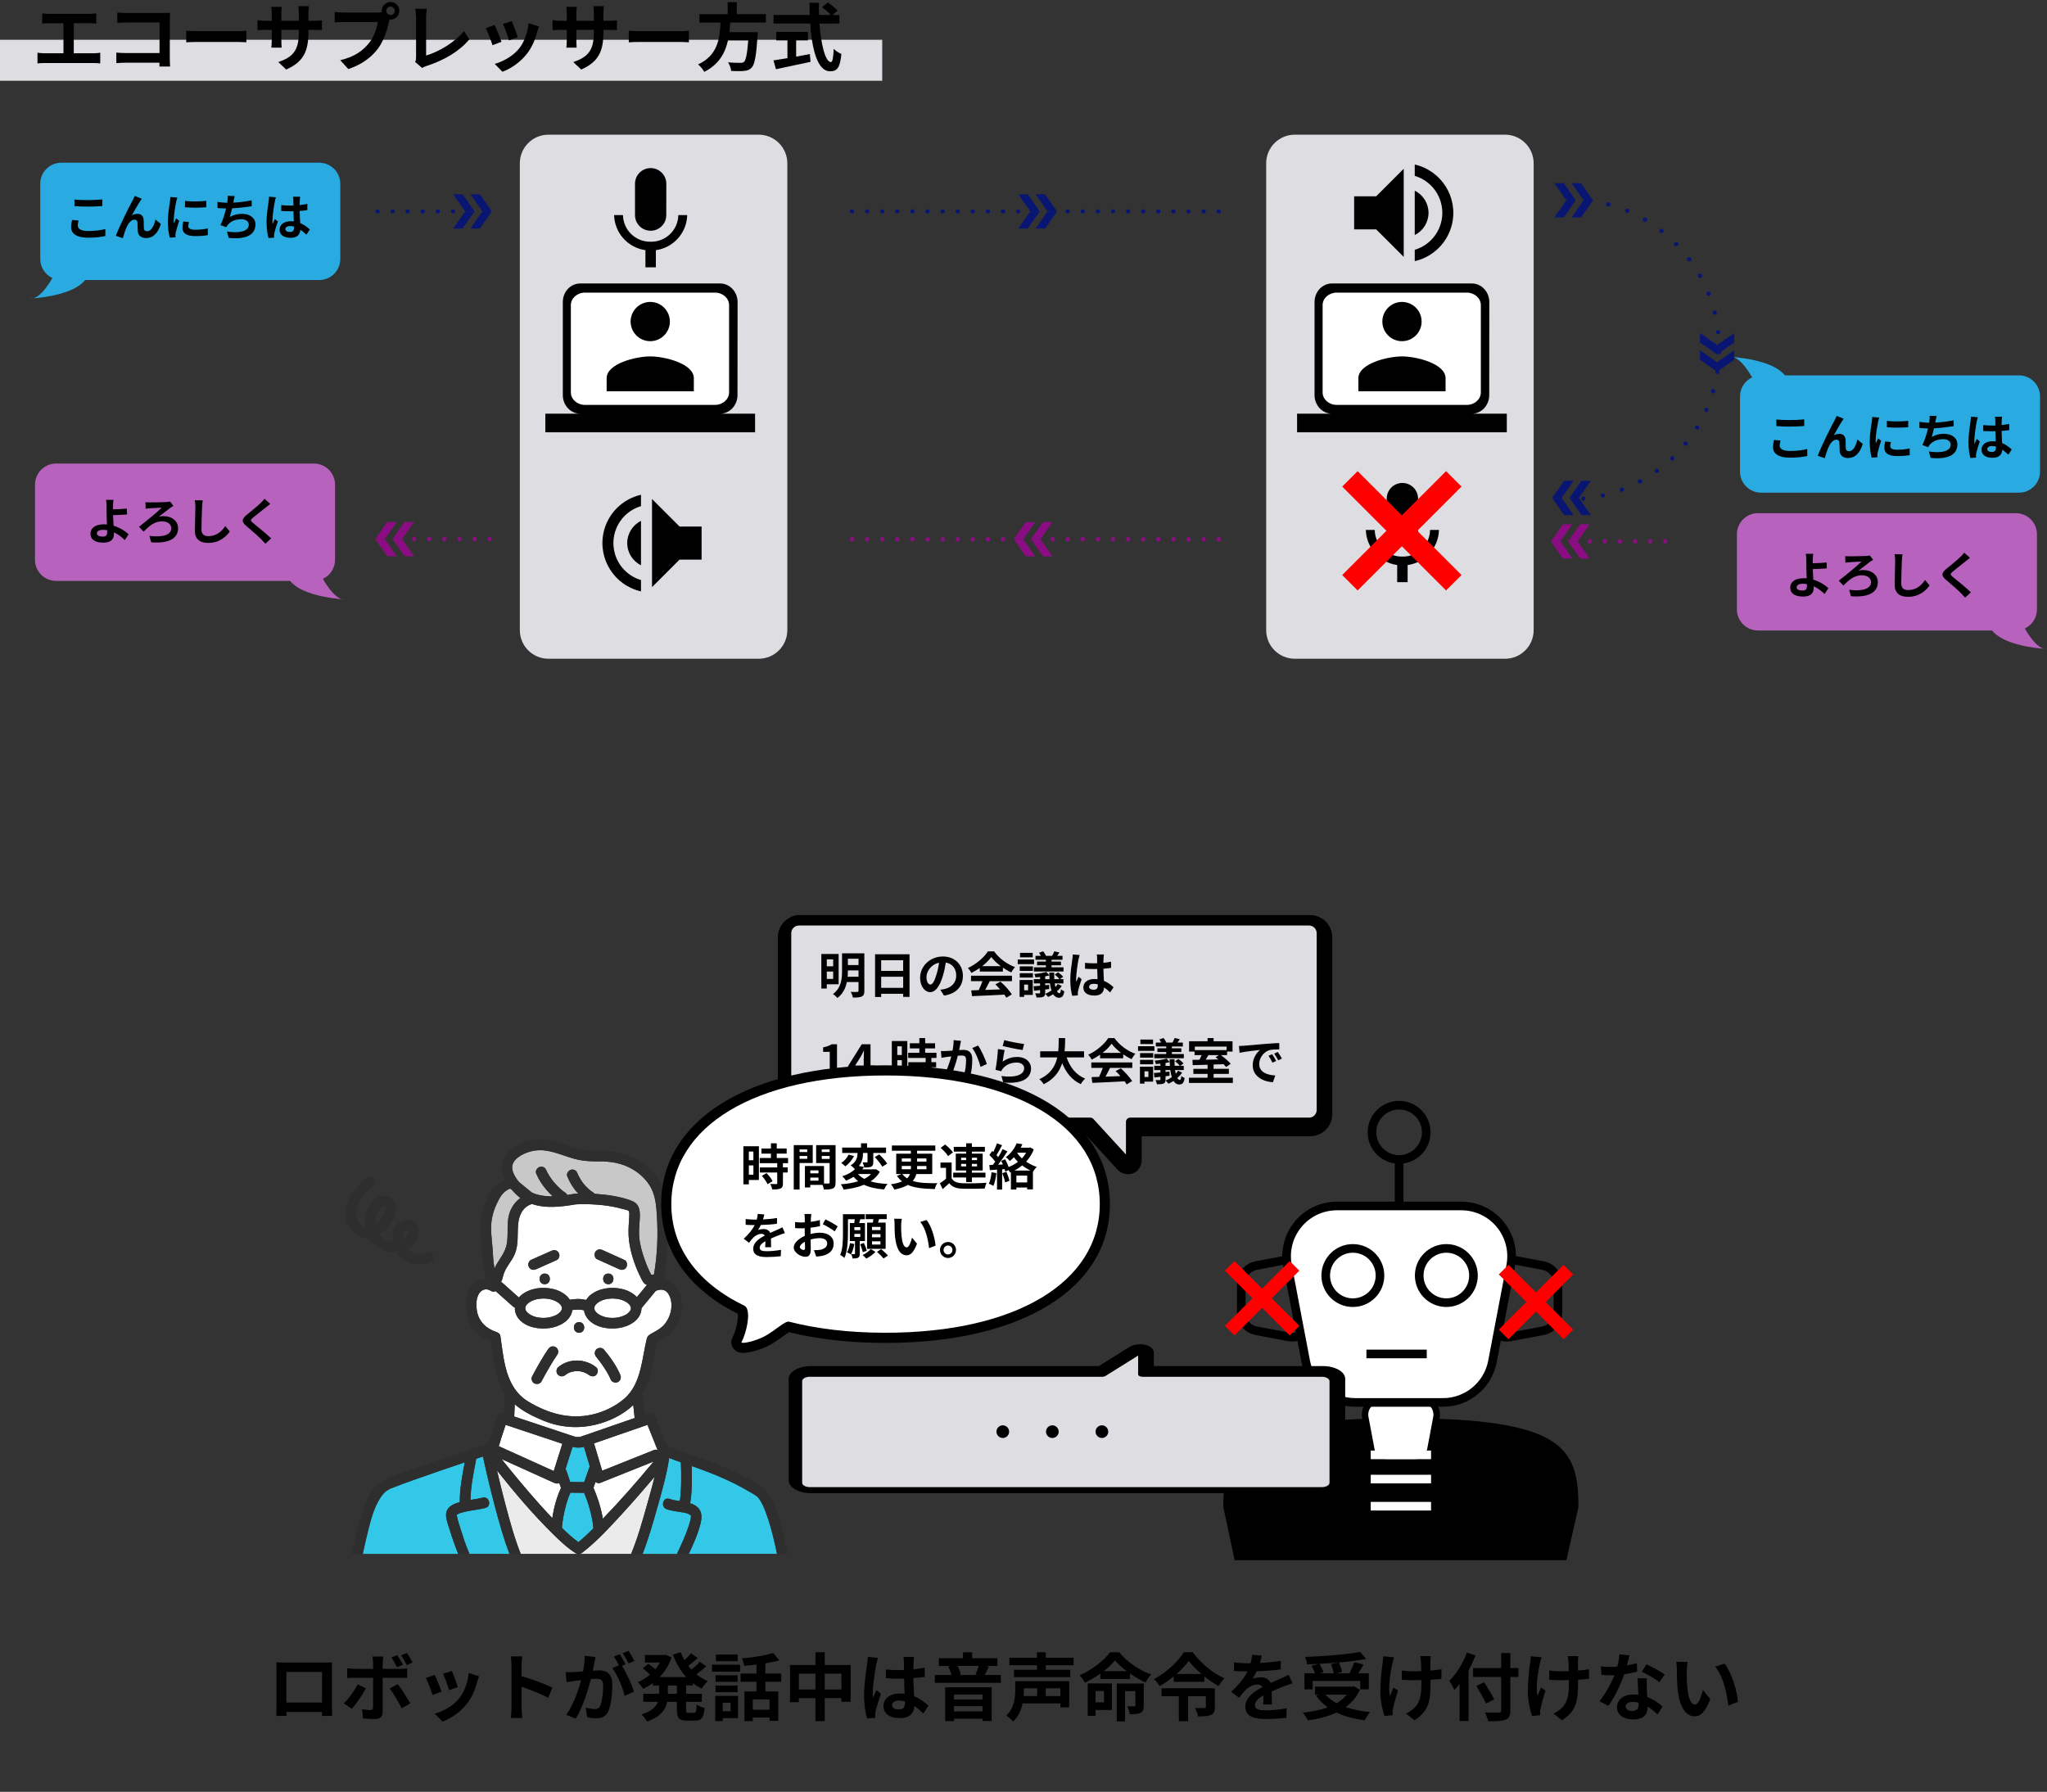 <?xml version="1.0" encoding="utf-8"?>
<!-- Generator: Adobe Illustrator 27.2.0, SVG Export Plug-In . SVG Version: 6.00 Build 0)  -->
<svg version="1.0" id="レイヤー_1" xmlns="http://www.w3.org/2000/svg" xmlns:xlink="http://www.w3.org/1999/xlink" x="0px"
	 y="0px" viewBox="0 0 948.98 830.86" style="enable-background:new 0 0 948.98 830.86;" xml:space="preserve">
<rect x="0" y="0" width="948.98" height="830.86" fill="#333333" stroke="none"/>
<style type="text/css">
	.st0{fill:#DEDEE2;}
	.st1{fill:#29ABE2;}
	.st2{opacity:0.7;}
	.st3{fill:#EF78F9;}
	.st4{fill:#FFFFFF;}
	.st5{fill:none;stroke:#000000;stroke-width:4;stroke-miterlimit:10;}
	.st6{fill:none;stroke:#FFFFFF;stroke-width:4;stroke-miterlimit:10;}
	.st7{fill:#33C8E7;}
	.st8{fill:#C8C8C8;}
	.st9{fill:#EBEBEB;}
	.st10{fill:#2E2E2E;}
	.st11{fill:#FF0000;}
	.st12{fill:#081572;}
	.st13{fill:#8C0D83;}
	.st14{fill:none;stroke:#081572;stroke-width:2;stroke-linecap:round;stroke-miterlimit:10;}
	.st15{fill:none;stroke:#081572;stroke-width:2;stroke-linecap:round;stroke-miterlimit:10;stroke-dasharray:0,9.218;}
</style>
<rect y="18.45" class="st0" width="409" height="19"/>
<g>
	<g>
		<path d="M22.82,6.43h18.6c1.03,0,2.22-0.1,3.21-0.21v4.68c-1.03-0.07-2.22-0.14-3.21-0.14H34.2v13.95h9.06
			c1.23,0,2.33-0.14,3.21-0.27v4.96c-0.99-0.14-2.43-0.17-3.21-0.17H20.73c-1.03,0-2.22,0.03-3.35,0.17v-4.96
			c1.06,0.17,2.29,0.27,3.35,0.27h8.69V10.77h-6.6c-0.92,0-2.39,0.07-3.25,0.14V6.22C20.46,6.32,21.86,6.43,22.82,6.43z"/>
		<path d="M58.58,6.02h17.23c0.99,0,2.43-0.03,3.01-0.07c-0.03,0.79-0.1,2.15-0.1,3.15v17.71c0,1.2,0.07,3.01,0.14,4.04H73.9
			c0.03-0.55,0.03-1.13,0.03-1.78H58.34c-1.33,0-3.28,0.1-4.41,0.21v-4.89c1.2,0.1,2.74,0.21,4.27,0.21h15.76V10.43H58.62
			c-1.44,0-3.28,0.07-4.24,0.14V5.81C55.64,5.95,57.42,6.02,58.58,6.02z"/>
		<path d="M91.85,14.46h18.36c1.61,0,3.11-0.14,4-0.21v5.37c-0.82-0.03-2.56-0.17-4-0.17H91.85c-1.95,0-4.24,0.07-5.51,0.17v-5.37
			C87.58,14.36,90.07,14.46,91.85,14.46z"/>
		<path d="M132.68,32.24l-3.66-3.45c6.6-2.29,9.51-5.23,9.51-13.64v-1.3h-8.1v4.65c0,1.5,0.1,2.91,0.14,3.59h-4.79
			c0.1-0.68,0.21-2.05,0.21-3.59v-4.65h-2.91c-1.71,0-2.94,0.07-3.69,0.14V9.33c0.58,0.1,1.98,0.31,3.69,0.31h2.91V6.26
			c0-0.99-0.1-2.05-0.21-3.08h4.86c-0.1,0.65-0.21,1.74-0.21,3.08v3.39h8.1V6.05c0-1.37-0.1-2.5-0.21-3.18h4.89
			c-0.1,0.68-0.24,1.81-0.24,3.18v3.59h2.53c1.81,0,2.84-0.07,3.76-0.24v4.55c-0.75-0.07-1.95-0.1-3.76-0.1h-2.53v1.13
			C142.97,23.46,140.92,28.62,132.68,32.24z"/>
		<path d="M181.06,0.92c2.22,0,4.07,1.85,4.07,4.1c0,2.22-1.85,4.07-4.07,4.07c-0.14,0-0.31,0-0.44-0.03
			c-0.1,0.38-0.17,0.72-0.27,1.03c-0.79,3.35-2.26,8.65-5.13,12.45c-3.08,4.1-7.66,7.49-13.75,9.47l-3.73-4.1
			c6.77-1.57,10.63-4.55,13.4-8.04c2.26-2.84,3.56-6.7,4-9.64h-15.9c-1.57,0-3.21,0.07-4.07,0.14V5.54
			c0.99,0.14,2.94,0.27,4.07,0.27h15.83c0.48,0,1.23-0.03,1.95-0.14c-0.03-0.21-0.07-0.41-0.07-0.65
			C176.96,2.77,178.81,0.92,181.06,0.92z M181.06,6.97c1.06,0,1.95-0.89,1.95-1.95c0-1.09-0.89-1.98-1.95-1.98
			c-1.09,0-1.98,0.89-1.98,1.98C179.08,6.09,179.97,6.97,181.06,6.97z"/>
		<path d="M192.89,26.5V7.97c0-1.3-0.17-2.91-0.38-3.9h5.37c-0.21,1.33-0.34,2.56-0.34,3.9v17.78c5.57-1.61,13.2-5.98,17.58-11.32
			l2.43,3.86c-4.68,5.61-11.76,9.68-19.83,12.31c-0.48,0.17-1.23,0.41-2.02,0.92l-3.25-2.8C192.86,27.87,192.89,27.29,192.89,26.5z"
			/>
		<path d="M232.49,19.39l-4.17,1.57c-0.58-1.85-2.29-6.39-3.11-7.9l4.1-1.47C230.16,13.33,231.81,17.47,232.49,19.39z M249.04,14.77
			c-0.89,3.45-2.33,7.01-4.65,10.02c-3.18,4.1-7.45,6.98-11.46,8.48l-3.59-3.66c3.76-0.99,8.51-3.59,11.35-7.15
			c2.33-2.91,3.97-7.45,4.38-11.73l4.79,1.54C249.45,13.37,249.25,14.09,249.04,14.77z M240.05,17.27l-4.1,1.44
			c-0.41-1.68-1.92-5.81-2.77-7.59l4.07-1.33C237.89,11.25,239.57,15.69,240.05,17.27z"/>
		<path d="M269.45,32.24l-3.66-3.45c6.6-2.29,9.51-5.23,9.51-13.64v-1.3h-8.1v4.65c0,1.5,0.1,2.91,0.14,3.59h-4.79
			c0.1-0.68,0.21-2.05,0.21-3.59v-4.65h-2.91c-1.71,0-2.94,0.07-3.69,0.14V9.33c0.58,0.1,1.98,0.31,3.69,0.31h2.91V6.26
			c0-0.99-0.1-2.05-0.21-3.08h4.86c-0.1,0.65-0.21,1.74-0.21,3.08v3.39h8.1V6.05c0-1.37-0.1-2.5-0.21-3.18h4.89
			c-0.1,0.68-0.24,1.81-0.24,3.18v3.59h2.53c1.81,0,2.84-0.07,3.76-0.24v4.55c-0.75-0.07-1.95-0.1-3.76-0.1h-2.53v1.13
			C279.75,23.46,277.69,28.62,269.45,32.24z"/>
		<path d="M297.01,14.46h18.36c1.61,0,3.11-0.14,4-0.21v5.37c-0.82-0.03-2.56-0.17-4-0.17h-18.36c-1.95,0-4.24,0.07-5.51,0.17v-5.37
			C292.74,14.36,295.23,14.46,297.01,14.46z"/>
		<path d="M338.52,10.46c-0.1,1.47-0.21,2.98-0.38,4.45h13.2c0,0-0.03,1.23-0.14,1.78c-0.62,9.3-1.33,13.13-2.7,14.64
			c-1.03,1.09-2.09,1.44-3.69,1.57c-1.26,0.14-3.56,0.1-5.85,0c-0.07-1.16-0.68-2.84-1.44-4c2.36,0.24,4.75,0.24,5.74,0.24
			c0.75,0,1.23-0.07,1.64-0.44c0.89-0.75,1.5-3.73,1.98-9.95h-9.4c-1.3,5.78-4.14,11.11-10.98,14.57c-0.58-1.13-1.81-2.56-2.87-3.45
			c9.23-4.27,10.02-12.07,10.4-19.39h-9.78v-3.9h13.1V0.99h4.21v5.57h13.51v3.9H338.52z"/>
		<path d="M379.9,10.91c0.72,9.99,2.8,17.88,5.3,17.88c0.72,0,1.13-1.81,1.3-6.16c0.92,0.96,2.43,1.95,3.56,2.39
			c-0.62,6.46-1.98,8.04-5.23,8.04c-5.85,0-8.41-10.12-9.23-22.16h-17V6.94h16.79c-0.07-1.85-0.1-3.76-0.1-5.64h4.38
			c-0.03,1.88-0.03,3.8,0.03,5.64h5.4c-0.92-1.16-2.63-2.56-4-3.59l2.7-2.22c1.54,1.06,3.56,2.67,4.48,3.8l-2.33,2.02h3.21v3.97
			H379.9z M369.09,26.26c2.09-0.38,4.27-0.79,6.36-1.2l0.31,3.62c-5.61,1.23-11.63,2.46-16.04,3.42l-1.13-4.1
			c1.74-0.27,4-0.62,6.46-1.03v-8.24h-5.16v-3.93h14.67v3.93h-5.47V26.26z"/>
	</g>
</g>
<g>
	<g>
		<path d="M131.75,770.91h18.81c0.85,0,2.15,0,3.39-0.07c-0.07,1.03-0.07,2.29-0.07,3.32v16.75c0,1.33,0.07,4.62,0.07,4.75h-4.72
			c0-0.07,0.03-0.86,0.03-1.85h-16.48c0.03,0.96,0.03,1.74,0.03,1.85h-4.72c0-0.17,0.1-3.15,0.1-4.79v-16.72
			c0-0.96,0-2.36-0.07-3.32C129.52,770.88,130.82,770.91,131.75,770.91z M132.77,789.45h16.52v-14.19h-16.52V789.45z"/>
		<path d="M163.07,792.36l-3.69-2.53c2.29-2.19,5.03-5.95,6.43-8.82l3.86,1.81C168.1,785.86,164.95,790.34,163.07,792.36z
			 M177.4,771.09v2.74h7.97c0.96,0,2.46-0.1,3.39-0.24v4.48c-1.09-0.07-2.43-0.1-3.35-0.1h-8v15.9c0,1.98-1.13,3.21-3.56,3.21
			c-1.85,0-3.83-0.1-5.57-0.31l-0.41-4.24c1.47,0.27,2.98,0.41,3.8,0.41c0.89,0,1.23-0.34,1.27-1.23
			c0.03-1.27,0.03-12.11,0.03-13.71v-0.03h-8.69c-1.03,0-2.36,0.03-3.32,0.14v-4.55c1.03,0.14,2.22,0.27,3.32,0.27h8.69v-2.74
			c0-0.89-0.17-2.39-0.31-2.98h5.06C177.64,768.59,177.4,770.23,177.4,771.09z M190.22,789.89l-4.03,2.19
			c-1.47-2.94-3.9-7.08-5.54-9.16l3.73-2.02C186.12,783.09,188.85,787.4,190.22,789.89z M186.8,771.91l-2.77,1.16
			c-0.68-1.37-1.64-3.21-2.56-4.51l2.7-1.13C185.02,768.69,186.15,770.64,186.8,771.91z M191.28,770.88l-2.7,1.2
			c-0.72-1.44-1.71-3.21-2.67-4.51l2.7-1.09C189.54,767.73,190.66,769.68,191.28,770.88z"/>
		<path d="M204.72,784.39l-4.17,1.57c-0.58-1.85-2.29-6.39-3.11-7.9l4.1-1.47C202.39,778.33,204.03,782.47,204.72,784.39z
			 M221.27,779.77c-0.89,3.45-2.33,7.01-4.65,10.02c-3.18,4.1-7.45,6.98-11.46,8.48l-3.59-3.66c3.76-0.99,8.51-3.59,11.35-7.15
			c2.33-2.91,3.97-7.46,4.38-11.73l4.79,1.54C221.68,778.37,221.47,779.09,221.27,779.77z M212.27,782.27l-4.1,1.44
			c-0.41-1.68-1.92-5.81-2.77-7.59l4.07-1.33C210.12,776.25,211.79,780.69,212.27,782.27z"/>
		<path d="M237.13,772.15c0-1.2-0.1-2.91-0.34-4.1h5.33c-0.14,1.2-0.31,2.7-0.31,4.1v5.06c4.58,1.33,11.15,3.76,14.29,5.3
			l-1.95,4.72c-3.52-1.85-8.65-3.83-12.34-5.09v9.68c0,0.99,0.17,3.39,0.31,4.79h-5.33c0.21-1.37,0.34-3.42,0.34-4.79V772.15z"/>
		<path d="M275.53,771.15c-0.21,1.03-0.48,2.29-0.72,3.52c1.16-0.07,2.15-0.14,2.87-0.14c3.62,0,6.19,1.61,6.19,6.53
			c0,4.04-0.48,9.57-1.95,12.55c-1.13,2.39-3.01,3.15-5.61,3.15c-1.3,0-2.94-0.24-4.1-0.48l-0.72-4.51c1.3,0.38,3.28,0.72,4.17,0.72
			c1.16,0,2.02-0.34,2.56-1.47c0.92-1.95,1.4-6.09,1.4-9.47c0-2.74-1.2-3.11-3.32-3.11c-0.55,0-1.4,0.07-2.39,0.14
			c-1.3,5.2-3.83,13.3-6.98,18.33l-4.45-1.78c3.32-4.48,5.68-11.39,6.94-16.07c-1.23,0.14-2.33,0.27-2.94,0.34
			c-0.99,0.17-2.77,0.41-3.83,0.58l-0.41-4.65c1.27,0.1,2.39,0.03,3.66,0c1.06-0.04,2.67-0.14,4.41-0.31
			c0.48-2.56,0.79-5.06,0.72-7.21l5.09,0.51C275.94,769.21,275.7,770.3,275.53,771.15z M290.03,771.7l-1.68,0.72
			c2.05,3.18,4.62,8.89,5.57,11.93l-4.34,1.98c-0.89-3.79-3.32-9.81-5.74-12.82l3.08-1.33c-0.68-1.3-1.54-2.94-2.33-4.04l2.7-1.13
			C288.15,768.28,289.38,770.44,290.03,771.7z M294.1,770.13l-2.7,1.16c-0.72-1.4-1.81-3.42-2.77-4.72l2.74-1.09
			C292.25,766.78,293.52,768.93,294.1,770.13z"/>
		<path d="M318.07,781.52v3.86h7.28v3.73h-7.28v3.69c0,1.23,0.14,1.44,1.09,1.44h2.63c0.89,0,1.06-0.68,1.2-3.9
			c0.85,0.68,2.5,1.37,3.66,1.61c-0.41,4.51-1.47,5.88-4.48,5.88h-3.73c-3.69,0-4.62-1.2-4.62-4.99v-3.73h-4.51
			c-0.75,3.59-3.01,6.98-9.33,9.1c-0.51-0.92-1.74-2.5-2.6-3.25c4.72-1.44,6.77-3.56,7.63-5.85h-6.77v-3.73h7.32v-3.86h-2.87v-1.13
			c-1.44,1.06-2.98,1.95-4.55,2.7c-0.55-0.92-1.68-2.33-2.46-3.08c1.98-0.82,3.93-2.02,5.68-3.52c-0.89-0.89-2.26-2.05-3.39-2.91
			l2.56-2.12c1.03,0.72,2.33,1.71,3.28,2.53c0.82-0.96,1.54-1.98,2.15-3.08h-6.98v-3.49h8.92l0.72-0.14l2.7,1.26
			c-1.2,3.59-3.15,6.63-5.54,9.1h12.38c-2.67-2.87-4.72-6.43-6.22-10.46l3.66-1.03c0.48,1.26,1.03,2.5,1.71,3.66
			c1.13-1.03,2.26-2.22,3.04-3.18l3.08,2.19c-1.4,1.27-2.98,2.6-4.38,3.62c0.48,0.62,0.99,1.2,1.5,1.78
			c1.4-1.13,2.91-2.53,3.86-3.69l2.98,2.12c-1.4,1.3-3.04,2.63-4.55,3.69c1.61,1.3,3.39,2.36,5.33,3.15
			c-0.96,0.79-2.19,2.39-2.8,3.49c-1.5-0.72-2.91-1.57-4.21-2.56v1.09H318.07z M313.83,781.52h-4.21v3.86h4.21V781.52z"/>
		<path d="M330.1,771.91h12.99v3.21H330.1V771.91z M342.14,796.7h-7.11v1.33h-3.42v-11.66h10.53V796.7z M341.97,779.84h-10.26v-3.04
			h10.26V779.84z M331.71,781.55h10.26v3.08h-10.26V781.55z M342,770.26h-10.09v-3.08H342V770.26z M335.03,789.58v3.9h3.66v-3.9
			H335.03z M354.83,779.8v4.51h5.98v13.61h-4.07v-1.5h-7.76v1.64h-3.86v-13.75h5.57v-4.51h-7.35v-3.79h7.35v-4.17
			c-1.92,0.24-3.86,0.41-5.68,0.55c-0.14-0.99-0.65-2.53-1.09-3.42c5.13-0.44,10.87-1.33,14.5-2.5l2.87,3.39
			c-1.95,0.58-4.14,1.03-6.46,1.4v4.75h7.35v3.79H354.83z M356.74,787.98h-7.76v4.79h7.76V787.98z"/>
		<path d="M394.35,772.04v17.06h-4.27v-1.71h-7.73v10.67h-4.31V787.4h-7.69v1.88h-4.1v-17.23h11.8v-5.92h4.31v5.92H394.35z
			 M378.04,783.4v-7.35h-7.69v7.35H378.04z M390.08,783.4v-7.35h-7.73v7.35H390.08z"/>
		<path d="M406.25,771.74c-0.51,2.29-1.64,9.81-1.64,13.23c0,0.68,0.03,1.54,0.14,2.22c0.45-1.2,1.03-2.36,1.54-3.52l2.09,1.71
			c-0.96,2.8-2.05,6.29-2.46,8.14c-0.1,0.48-0.17,1.23-0.17,1.61c0,0.34,0.03,0.92,0.07,1.4l-3.86,0.31
			c-0.72-2.39-1.37-6.29-1.37-10.94c0-5.16,1.03-11.63,1.4-14.26c0.14-0.96,0.31-2.26,0.34-3.35l4.72,0.41
			C406.76,769.38,406.35,771.12,406.25,771.74z M423.52,770.54c-0.03,0.75-0.07,2.02-0.1,3.52c1.88-0.17,3.66-0.45,5.3-0.79v4.28
			c-1.64,0.24-3.42,0.44-5.3,0.58c0.07,3.32,0.24,6.05,0.38,8.38c2.84,1.16,4.99,2.91,6.63,4.41l-2.36,3.59
			c-1.44-1.33-2.8-2.53-4.17-3.45c-0.21,3.28-2.05,5.61-6.67,5.61c-4.72,0-7.66-1.98-7.66-5.57c0-3.45,2.94-5.85,7.59-5.85
			c0.79,0,1.54,0.03,2.22,0.14c-0.07-2.12-0.21-4.62-0.24-7.04c-0.82,0.03-1.64,0.03-2.43,0.03c-2.02,0-3.97-0.07-5.98-0.21v-4.07
			c1.95,0.21,3.93,0.31,5.98,0.31c0.79,0,1.61,0,2.39-0.03c0-1.67-0.03-3.08-0.03-3.8c0-0.51-0.1-1.57-0.24-2.26h4.89
			C423.62,768.96,423.55,769.79,423.52,770.54z M416.75,792.63c2.09,0,2.8-1.09,2.8-3.11c0-0.17,0-0.38,0-0.62
			c-0.89-0.24-1.81-0.38-2.74-0.38c-1.95,0-3.25,0.82-3.25,2.12C413.57,792.05,414.94,792.63,416.75,792.63z"/>
		<path d="M463.97,776.66v3.62h-30.6v-3.62h7.69c-0.27-1.2-0.85-2.74-1.47-3.9l1.4-0.27h-5.74v-3.59h11.18v-2.77h4.27v2.77h11.69
			v3.59h-5.44l1.47,0.31c-0.68,1.4-1.3,2.8-1.88,3.86H463.97z M438.19,782.37h21.54V798h-4.27v-1.06h-13.2v1.09h-4.07V782.37z
			 M442.26,785.72v2.33h13.2v-2.33H442.26z M455.46,793.55v-2.43h-13.2v2.43H455.46z M443.9,772.49c0.72,1.26,1.33,2.84,1.54,3.93
			l-1.03,0.24h8.69l-0.86-0.21c0.51-1.09,1.13-2.67,1.47-3.97H443.9z"/>
		<path d="M495.67,791.67h-4.07v-1.81h-17.54c-0.65,3.04-1.92,6.09-4.38,8.41c-0.65-0.79-2.33-2.26-3.18-2.8
			c3.73-3.42,4.14-8.21,4.14-11.7v-4.24h25.03V791.67z M484.83,772.15v2.09h11.35v3.42h-26.09v-3.42h10.63v-2.09h-12.79v-3.45h12.79
			v-2.56h4.1v2.56h12.89v3.45H484.83z M474.67,782.85v0.99c0,0.82-0.03,1.68-0.1,2.6h6.26v-3.59H474.67z M491.6,782.85h-6.8v3.59
			h6.8V782.85z"/>
		<path d="M518.85,766.13c3.83,4.65,9.4,8.41,14.87,10.29c-1.03,1.06-1.98,2.53-2.7,3.73c-2.33-1.09-4.82-2.53-7.15-4.14v2.5h-13.75
			v-2.5c-2.22,1.57-4.65,3.04-7.15,4.21c-0.51-0.96-1.64-2.53-2.5-3.42c5.81-2.46,11.46-6.94,14.12-10.67H518.85z M515.47,792.9
			h-7.59v2.73h-3.62v-15.04h11.22V792.9z M507.87,784.11v5.23h3.93v-5.23H507.87z M522.34,774.88c-2.15-1.61-4.07-3.35-5.44-4.99
			c-1.3,1.64-3.11,3.35-5.23,4.99H522.34z M530.24,790.82c0,1.74-0.31,2.8-1.47,3.38c-1.2,0.62-2.84,0.65-5.03,0.65
			c-0.14-1.09-0.65-2.67-1.09-3.69c1.3,0.07,2.74,0.07,3.11,0.07c0.44-0.04,0.58-0.14,0.58-0.51v-6.56h-4.79v14.05h-3.83v-17.58
			h12.52V790.82z"/>
		<path d="M552.98,766.13c3.69,5.13,9.3,9.71,14.63,12.07c-1.03,1.06-1.95,2.39-2.74,3.62c-2.15-1.23-4.41-2.77-6.53-4.48v2.5
			h-14.22v-2.53c-2.02,1.68-4.24,3.21-6.53,4.55c-0.55-0.92-1.68-2.43-2.63-3.28c5.78-3.01,11.32-8.31,13.88-12.45H552.98z
			 M563.2,791.57c0,1.88-0.41,3.01-1.85,3.66c-1.47,0.58-3.38,0.65-5.95,0.65c-0.21-1.2-0.86-2.87-1.44-3.93
			c1.68,0.07,3.8,0.03,4.31,0.03c0.58,0,0.75-0.1,0.75-0.51v-4.99h-8.21v11.59h-4.31v-11.59h-8v-3.66h24.69V791.57z M556.94,776.18
			c-2.33-2.02-4.41-4.14-5.85-6.05c-1.4,1.95-3.35,4.04-5.64,6.05H556.94z"/>
		<path d="M584.09,771.09c3.25-0.17,6.67-0.48,9.68-0.99l-0.03,3.97c-3.25,0.48-7.46,0.75-11.15,0.86c-0.58,1.26-1.27,2.5-1.95,3.49
			c0.89-0.41,2.74-0.68,3.86-0.68c2.09,0,3.8,0.89,4.55,2.63c1.78-0.82,3.21-1.4,4.62-2.02c1.33-0.58,2.53-1.13,3.79-1.78l1.71,3.97
			c-1.09,0.31-2.91,0.99-4.07,1.44c-1.54,0.62-3.49,1.37-5.57,2.33c0.03,1.91,0.1,4.45,0.14,6.02h-4.1c0.1-1.03,0.14-2.67,0.17-4.17
			c-2.56,1.47-3.93,2.8-3.93,4.51c0,1.88,1.61,2.39,4.96,2.39c2.91,0,6.7-0.38,9.71-0.96l-0.14,4.41c-2.26,0.31-6.46,0.58-9.68,0.58
			c-5.37,0-9.33-1.3-9.33-5.71c0-4.38,4.1-7.11,8-9.13c-0.51-0.85-1.44-1.16-2.39-1.16c-1.92,0-4.04,1.09-5.33,2.36
			c-1.03,1.03-2.02,2.26-3.18,3.76l-3.66-2.74c3.59-3.32,6.02-6.36,7.56-9.44c-0.17,0-0.31,0-0.45,0c-1.4,0-3.9-0.07-5.78-0.21v-4
			c1.74,0.27,4.27,0.41,6.02,0.41c0.51,0,1.09,0,1.64,0c0.38-1.37,0.62-2.7,0.68-3.93l4.51,0.38
			C584.78,768.52,584.54,769.65,584.09,771.09z"/>
		<path d="M630.42,783.57c-1.54,3.35-3.8,5.95-6.57,7.97c3.28,1.16,7.11,1.95,11.32,2.33c-0.85,0.92-1.95,2.7-2.5,3.79
			c-4.96-0.62-9.37-1.78-13.06-3.59c-3.93,1.88-8.48,3.01-13.3,3.66c-0.41-0.96-1.54-2.77-2.39-3.59c4.27-0.44,8.24-1.23,11.63-2.5
			c-2.09-1.47-3.9-3.28-5.4-5.37l1.13-0.48h-1.61v-3.73h17.27l0.75-0.17L630.42,783.57z M608.54,783.33h-3.8v-7.42h4.89
			c-0.34-1.06-0.99-2.43-1.61-3.52l3.04-0.86c-1.71,0.1-3.45,0.17-5.09,0.21c-0.07-1.03-0.55-2.57-0.92-3.45
			c8.99-0.31,19.29-1.13,25.51-2.33l2.74,3.28c-3.69,0.68-8.1,1.23-12.65,1.64c0.68,1.37,1.33,3.18,1.54,4.41l-2.53,0.62h5.95
			c0.82-1.57,1.71-3.59,2.22-5.13l4.34,1.03c-0.79,1.44-1.68,2.84-2.46,4.1h4.86v7.42h-3.97v-3.9h-22.06V783.33z M620.41,770.88
			c-2.87,0.27-5.85,0.48-8.75,0.62c0.79,1.27,1.57,2.8,1.92,3.9l-1.78,0.51h6.53c-0.21-1.2-0.72-2.91-1.3-4.24L620.41,770.88z
			 M614.45,785.79c1.4,1.54,3.15,2.84,5.2,3.97c1.81-1.09,3.42-2.39,4.65-3.97H614.45z"/>
		<path d="M645.5,771.26c-0.85,3.8-2.05,10.98-1.13,15.22c0.44-1.06,1.06-2.7,1.64-3.97l2.12,1.37c-0.99,2.94-1.92,6.39-2.33,8.34
			c-0.14,0.51-0.21,1.27-0.21,1.68c0,0.34,0.03,0.92,0.07,1.4l-3.8,0.38c-0.75-2.05-1.95-6.84-1.95-11.08
			c0-5.61,0.68-10.87,1.09-13.64c0.17-0.96,0.21-2.12,0.24-2.98l5.06,0.51C646.02,769.31,645.67,770.54,645.5,771.26z
			 M663.15,770.23c0,0.72,0,2.5,0,4.38c1.92-0.14,3.73-0.34,5.13-0.62l-0.03,4.45c-1.37,0.17-3.15,0.31-5.06,0.41
			c0,0.58,0,1.09,0,1.44c0,8.07-0.62,13.03-7.45,17.37l-3.93-3.11c1.3-0.58,3.01-1.68,3.97-2.74c2.63-2.74,3.18-5.78,3.18-11.56
			c0-0.34,0-0.75,0-1.23c-1.3,0.03-2.56,0.07-3.83,0.07c-1.47,0-3.59-0.1-5.27-0.17v-4.34c1.68,0.24,3.35,0.38,5.16,0.38
			c1.23,0,2.57-0.03,3.86-0.07c-0.03-1.91-0.07-3.69-0.14-4.62c-0.07-0.85-0.24-1.81-0.38-2.36h4.96
			C663.22,768.66,663.18,769.48,663.15,770.23z"/>
		<path d="M684.07,767.6c-0.92,2.29-1.98,4.62-3.25,6.91V798h-4.17v-17.13c-0.79,0.99-1.61,1.92-2.39,2.74
			c-0.45-0.99-1.68-3.25-2.39-4.24c3.25-3.11,6.36-8.04,8.17-13.06L684.07,767.6z M703.94,777.58h-3.76v15.53
			c0,2.63-0.62,3.69-2.26,4.31c-1.67,0.65-4.24,0.72-8,0.68c-0.24-1.16-0.96-2.97-1.57-4.04c2.63,0.1,5.64,0.1,6.43,0.07
			c0.85,0,1.16-0.27,1.16-1.03v-15.53h-13.03v-4.1h13.03v-6.97h4.24v6.97h3.76V777.58z M688.89,789.93
			c-0.89-2.09-2.91-5.61-4.45-8.21l3.62-1.68c1.54,2.5,3.66,5.85,4.68,7.9L688.89,789.93z"/>
		<path d="M713.89,771.26c-0.85,3.8-2.05,10.98-1.13,15.22c0.44-1.06,1.06-2.7,1.64-3.97l2.12,1.37c-0.99,2.94-1.92,6.39-2.33,8.34
			c-0.14,0.51-0.21,1.27-0.21,1.68c0,0.34,0.03,0.92,0.07,1.4l-3.8,0.38c-0.75-2.05-1.95-6.84-1.95-11.08
			c0-5.61,0.68-10.87,1.09-13.64c0.17-0.96,0.21-2.12,0.24-2.98l5.06,0.51C714.4,769.31,714.06,770.54,713.89,771.26z
			 M731.53,770.23c0,0.72,0,2.5,0,4.38c1.92-0.14,3.73-0.34,5.13-0.62l-0.03,4.45c-1.37,0.17-3.15,0.31-5.06,0.41
			c0,0.58,0,1.09,0,1.44c0,8.07-0.62,13.03-7.45,17.37l-3.93-3.11c1.3-0.58,3.01-1.68,3.97-2.74c2.63-2.74,3.18-5.78,3.18-11.56
			c0-0.34,0-0.75,0-1.23c-1.3,0.03-2.56,0.07-3.83,0.07c-1.47,0-3.59-0.1-5.27-0.17v-4.34c1.68,0.24,3.35,0.38,5.16,0.38
			c1.23,0,2.57-0.03,3.86-0.07c-0.03-1.91-0.07-3.69-0.14-4.62c-0.07-0.85-0.24-1.81-0.38-2.36h4.96
			C731.6,768.66,731.57,769.48,731.53,770.23z"/>
		<path d="M754.2,772.25c1.68-0.31,3.28-0.68,4.62-1.09l0.14,3.97c-1.57,0.41-3.69,0.85-5.98,1.2c-1.64,4.79-4.55,10.77-7.32,14.64
			l-4.14-2.12c2.7-3.35,5.47-8.38,6.98-12.07c-0.62,0.03-1.2,0.03-1.78,0.03c-1.4,0-2.8-0.03-4.27-0.14l-0.31-3.97
			c1.47,0.17,3.28,0.24,4.55,0.24c1.03,0,2.05-0.03,3.11-0.14c0.48-1.88,0.85-3.93,0.92-5.71l4.72,0.48
			C755.16,768.66,754.72,770.4,754.2,772.25z M763.44,782.58c0.03,0.99,0.14,2.63,0.21,4.34c2.94,1.09,5.33,2.8,7.08,4.38
			l-2.29,3.66c-1.2-1.09-2.74-2.53-4.62-3.66c0,0.1,0,0.24,0,0.34c0,3.18-1.74,5.64-6.6,5.64c-4.24,0-7.59-1.88-7.59-5.64
			c0-3.35,2.8-5.92,7.56-5.92c0.82,0,1.57,0.07,2.36,0.14c-0.14-2.53-0.31-5.57-0.38-7.66h4.27
			C763.33,779.63,763.4,781.07,763.44,782.58z M756.6,793.35c2.36,0,3.08-1.3,3.08-3.18c0-0.21,0-0.41,0-0.68
			c-0.89-0.21-1.81-0.34-2.77-0.34c-1.98,0-3.25,0.89-3.25,2.09C753.66,792.49,754.72,793.35,756.6,793.35z M761.11,775.15
			l2.19-3.38c2.46,1.06,6.7,3.38,8.45,4.65l-2.43,3.59C767.33,778.44,763.44,776.21,761.11,775.15z"/>
		<path d="M781.97,774.81c-0.03,2.22,0,4.79,0.21,7.25c0.48,4.92,1.5,8.31,3.66,8.31c1.61,0,2.97-4,3.62-6.74l3.42,4.17
			c-2.26,5.95-4.41,8.04-7.15,8.04c-3.76,0-7.01-3.39-7.97-12.55c-0.34-3.15-0.38-7.15-0.38-9.23c0-0.96-0.07-2.43-0.27-3.49
			l5.27,0.07C782.14,771.87,781.97,773.86,781.97,774.81z M805.7,789.14l-4.48,1.74c-0.55-5.51-2.36-13.81-6.09-18.05l4.34-1.4
			C802.72,775.36,805.32,783.91,805.7,789.14z"/>
	</g>
</g>
<path class="st0" d="M351.73,305.45h-97.47c-7.33,0-13.27-5.94-13.27-13.27V75.72c0-7.33,5.94-13.27,13.27-13.27h97.47
	c7.33,0,13.27,5.94,13.27,13.27v216.47C365,299.51,359.06,305.45,351.73,305.45z"/>
<path class="st0" d="M697.73,305.45h-97.47c-7.33,0-13.27-5.94-13.27-13.27V75.72c0-7.33,5.94-13.27,13.27-13.27h97.47
	c7.33,0,13.27,5.94,13.27,13.27v216.47C711,299.51,705.06,305.45,697.73,305.45z"/>
<path id="ic_mic_24px_00000008834648736085871830000010804431033730203069_" d="M301.64,106.99c3.99,0,7.24-3.23,7.24-7.22
	c0-0.01,0-0.03,0-0.04l0.02-14.53c0-4.01-3.25-7.26-7.26-7.26s-7.26,3.25-7.26,7.26v14.53
	C294.38,103.74,297.63,106.99,301.64,106.99z M314.47,99.73c-0.12,6.94-5.84,12.47-12.77,12.35c-0.02,0-0.04,0-0.06,0
	c-6.94,0.15-12.68-5.35-12.83-12.29c0-0.02,0-0.04,0-0.06h-4.12c0.23,8.24,6.37,15.11,14.53,16.27v7.94h4.84V116
	c8.17-1.14,14.31-8.02,14.53-16.27H314.47z"/>
<g>
	<path class="st1" d="M147.98,75.45H28.44c-5.4,0-9.78,4.38-9.78,9.78v34.84c0,3.92,2.31,7.29,5.63,8.85
		c-2.8,4.87-6.07,8.69-8.8,9.41c4.64-0.39,18.82-1.98,23.99-8.48h108.5c5.4,0,9.78-4.38,9.78-9.78V85.23
		C157.76,79.83,153.38,75.45,147.98,75.45z"/>
	<path class="st1" d="M14.61,138.45c0.29,0,0.59-0.05,0.89-0.13C14,138.45,13.49,138.45,14.61,138.45z"/>
</g>
<g>
	<path class="st1" d="M935.98,228.45H816.44c-5.4,0-9.78-4.38-9.78-9.78v-34.84c0-3.92,2.31-7.29,5.63-8.85
		c-2.8-4.87-6.07-8.69-8.8-9.41c4.64,0.39,18.82,1.98,23.99,8.48h108.5c5.4,0,9.78,4.38,9.78,9.78v34.84
		C945.76,224.07,941.38,228.45,935.98,228.45z"/>
	<path class="st1" d="M802.61,165.45c0.29,0,0.59,0.05,0.89,0.13C802,165.45,801.49,165.45,802.61,165.45z"/>
</g>
<g class="st2">
	<path class="st3" d="M815,237.95h119.54c5.4,0,9.78,4.38,9.78,9.78v34.84c0,3.92-2.31,7.29-5.63,8.85c2.8,4.87,6.07,8.69,8.8,9.41
		c-4.64-0.39-18.82-1.98-23.99-8.48H815c-5.4,0-9.78-4.38-9.78-9.78v-34.84C805.22,242.33,809.6,237.95,815,237.95z"/>
	<path class="st3" d="M948.37,300.95c-0.29,0-0.59-0.05-0.89-0.13C948.98,300.95,949.49,300.95,948.37,300.95z"/>
</g>
<g class="st2">
	<path class="st3" d="M26,214.95h119.54c5.4,0,9.78,4.38,9.78,9.78v34.84c0,3.92-2.31,7.29-5.63,8.85c2.8,4.87,6.07,8.69,8.8,9.41
		c-4.64-0.39-18.82-1.98-23.99-8.48H26c-5.4,0-9.78-4.38-9.78-9.78v-34.84C16.22,219.33,20.6,214.95,26,214.95z"/>
	<path class="st3" d="M159.37,277.95c-0.29,0-0.59-0.05-0.89-0.13C159.98,277.95,160.49,277.95,159.37,277.95z"/>
</g>
<path id="ic_volume_up_24px_00000078766221822763975140000010196813975259587209_" d="M315.04,244.15l-12.77-12.77v40.87
	l12.77-12.77h10.22v-15.33H315.04z M297.16,262.09v-20.56c-3.91,1.94-6.38,5.93-6.39,10.29
	C290.77,256.18,293.24,260.16,297.16,262.09z M279.85,246.72c-2.81,12.37,4.93,24.68,17.31,27.5v-5.26
	c-5.79-1.72-10.33-6.25-12.05-12.05c-2.81-9.47,2.58-19.42,12.05-22.23v-5.26C288.54,231.38,281.81,238.1,279.85,246.72z"/>
<g>
	<g>
		<path d="M36.05,104.58c0,1.47,1.4,2.53,4.71,2.53c3.1,0,6.04-0.34,8.07-0.92l0.02,3.24c-2,0.48-4.76,0.78-7.97,0.78
			c-5.26,0-7.91-1.77-7.91-4.92c0-1.33,0.28-2.46,0.46-3.31l3.01,0.28C36.22,103.08,36.05,103.8,36.05,104.58z M40.77,92.79
			c2.27,0,4.89-0.14,6.66-0.32v3.06c-1.61,0.14-4.46,0.28-6.64,0.28c-2.41,0-4.41-0.09-6.27-0.25v-3.03
			C36.22,92.7,38.35,92.79,40.77,92.79z"/>
		<path d="M65.01,93.23c-1.13,1.65-2.73,4.6-3.88,6.62c0.85-0.48,1.77-0.69,2.64-0.69c1.72,0,2.76,1.08,2.85,2.99
			c0.05,1.03-0.02,2.87,0.09,3.84c0.09,0.9,0.74,1.24,1.49,1.24c2,0,3.22-2.57,3.88-5.42l2.48,2.02c-1.19,3.93-3.33,6.55-6.85,6.55
			c-2.55,0-3.75-1.52-3.84-3.19c-0.09-1.22-0.07-3.1-0.14-4.04c-0.07-0.8-0.53-1.29-1.36-1.29c-1.56,0-2.85,1.61-3.68,3.47
			c-0.6,1.33-1.4,3.91-1.75,5.12l-3.24-1.1c1.7-4.6,6.41-13.97,7.63-16.15c0.3-0.62,0.74-1.38,1.13-2.34l3.26,1.31
			C65.51,92.47,65.26,92.86,65.01,93.23z"/>
		<path d="M81.64,93.66c-0.3,1.54-1.1,6.14-1.1,8.43c0,0.44,0.02,1.03,0.09,1.49c0.34-0.78,0.71-1.59,1.03-2.34l1.42,1.13
			c-0.64,1.91-1.4,4.41-1.65,5.63c-0.07,0.34-0.11,0.85-0.11,1.08c0,0.25,0.02,0.62,0.05,0.94l-2.67,0.18
			c-0.46-1.59-0.9-4.39-0.9-7.51c0-3.45,0.71-7.33,0.97-9.1c0.07-0.64,0.21-1.52,0.23-2.25l3.22,0.28
			C82.03,92.1,81.73,93.25,81.64,93.66z M87.32,104.9c0,1.01,0.87,1.63,3.22,1.63c2.05,0,3.75-0.18,5.77-0.6l0.05,3.1
			c-1.49,0.28-3.33,0.44-5.93,0.44c-3.95,0-5.86-1.4-5.86-3.77c0-0.9,0.14-1.81,0.39-2.99l2.64,0.25
			C87.41,103.73,87.32,104.28,87.32,104.9z M95.63,93.13v2.96c-2.83,0.25-6.99,0.28-9.88,0v-2.94
			C88.58,93.55,93.15,93.43,95.63,93.13z"/>
		<path d="M108.29,93.25c-0.05,0.21-0.09,0.46-0.14,0.71c2.62-0.14,5.72-0.48,8.5-1.08l0.05,2.73c-2.39,0.39-6.04,0.83-9.12,0.99
			c-0.32,1.4-0.69,2.87-1.03,4c1.86-1.03,3.65-1.45,5.7-1.45c3.72,0,6.18,1.98,6.18,4.92c0,5.17-4.99,7.03-12.41,6.23l-0.8-2.96
			c5.03,0.83,10.11,0.21,10.11-3.17c0-1.38-1.17-2.53-3.42-2.53c-2.64,0-4.99,0.94-6.37,2.69c-0.25,0.32-0.41,0.62-0.64,1.01
			l-2.71-0.96c1.1-2.14,2.02-5.19,2.62-7.72c-1.45-0.02-2.8-0.09-3.98-0.21v-2.85c1.38,0.23,3.1,0.41,4.5,0.44
			c0.05-0.34,0.09-0.67,0.14-0.94c0.14-0.99,0.16-1.56,0.11-2.32l3.26,0.14C108.59,91.71,108.45,92.49,108.29,93.25z"/>
		<path d="M127.39,93.52c-0.34,1.54-1.1,6.6-1.1,8.89c0,0.46,0.02,1.03,0.09,1.49c0.3-0.8,0.69-1.59,1.03-2.37l1.4,1.15
			c-0.64,1.88-1.38,4.23-1.65,5.47c-0.07,0.32-0.12,0.83-0.12,1.08c0,0.23,0.02,0.62,0.05,0.94l-2.6,0.21
			c-0.48-1.61-0.92-4.23-0.92-7.35c0-3.47,0.69-7.81,0.94-9.58c0.09-0.64,0.21-1.52,0.23-2.25l3.17,0.28
			C127.73,91.94,127.45,93.11,127.39,93.52z M138.99,92.72c-0.02,0.51-0.05,1.36-0.07,2.37c1.26-0.12,2.46-0.3,3.56-0.53v2.87
			c-1.1,0.16-2.3,0.3-3.56,0.39c0.05,2.23,0.16,4.07,0.25,5.63c1.91,0.78,3.35,1.95,4.46,2.96l-1.59,2.41
			c-0.96-0.9-1.88-1.7-2.8-2.32c-0.14,2.21-1.38,3.77-4.48,3.77c-3.17,0-5.15-1.33-5.15-3.75c0-2.32,1.98-3.93,5.1-3.93
			c0.53,0,1.03,0.02,1.49,0.09c-0.05-1.42-0.14-3.1-0.16-4.73c-0.55,0.02-1.1,0.02-1.63,0.02c-1.36,0-2.67-0.05-4.02-0.14v-2.73
			c1.31,0.14,2.64,0.21,4.02,0.21c0.53,0,1.08,0,1.61-0.02c0-1.13-0.02-2.07-0.02-2.55c0-0.34-0.07-1.06-0.16-1.52h3.29
			C139.06,91.66,139.01,92.22,138.99,92.72z M134.44,107.57c1.4,0,1.88-0.74,1.88-2.09c0-0.11,0-0.25,0-0.41
			c-0.6-0.16-1.22-0.25-1.84-0.25c-1.31,0-2.18,0.55-2.18,1.42C132.3,107.17,133.22,107.57,134.44,107.57z"/>
	</g>
</g>
<g>
	<g>
		<path d="M52.4,234.48c-0.02,0.53-0.02,1.08-0.02,1.68c1.84-0.02,4.53-0.12,6.43-0.34l0.09,2.73c-1.93,0.16-4.64,0.28-6.5,0.32
			c0.05,1.38,0.14,3.22,0.25,4.92c2.92,0.85,5.4,2.46,6.99,3.93l-1.77,2.73c-1.31-1.31-3.03-2.67-5.08-3.61
			c0.02,0.3,0.02,0.57,0.02,0.8c0,2.05-1.03,3.98-4.89,3.98c-3.29,0-5.97-1.08-5.97-4.21c0-2.39,2.04-4.3,6.27-4.3
			c0.46,0,0.92,0.02,1.36,0.07c-0.07-1.79-0.16-3.75-0.16-4.96c0-1.4,0-2.76-0.02-3.75c-0.05-1.13-0.11-2.11-0.25-2.69h3.47
			C52.49,232.46,52.42,233.58,52.4,234.48z M47.69,248.82c1.47,0,2-0.64,2-2.18c0-0.21,0-0.48-0.02-0.8
			c-0.6-0.09-1.24-0.16-1.88-0.16c-1.79,0-2.87,0.62-2.87,1.61C44.91,248.4,46.08,248.82,47.69,248.82z"/>
		<path d="M69.33,232.96c1.24,0,6.37-0.07,7.86-0.16c0.53-0.05,1.22-0.14,1.65-0.25l1.54,2.02c-0.41,0.23-0.94,0.57-1.26,0.78
			c-1.33,0.99-3.54,2.76-5.54,4.27c0.76-0.23,1.61-0.3,2.18-0.3c4.04,0,6.8,2.39,6.8,5.61c0,4.55-3.98,7.22-12.48,6.53l-0.8-2.99
			c6.37,0.83,10.13-0.53,10.13-3.56c0-1.82-1.68-3.17-4.3-3.17c-3.56,0-6.07,2.27-8.53,4.78l-2.16-2.27
			c3.06-2.34,8.73-6.96,10.55-8.85c-1.26,0.05-4.46,0.21-5.56,0.28c-0.57,0.05-1.4,0.12-1.91,0.21l-0.05-3.01
			C67.84,232.92,68.57,232.96,69.33,232.96z"/>
		<path d="M93.68,235.05c-0.09,2.48-0.28,7.63-0.28,10.48c0,2.32,1.38,3.08,3.17,3.08c3.79,0,6.2-2.18,7.86-4.69l2.09,2.53
			c-1.47,2.21-4.73,5.29-9.97,5.29c-3.77,0-6.2-1.65-6.2-5.58c0-3.08,0.23-9.12,0.23-11.1c0-1.08-0.09-2.18-0.3-3.1l3.7,0.05
			C93.85,232.96,93.73,234.13,93.68,235.05z"/>
		<path d="M123.3,235.24c-1.49,1.19-4.53,3.54-6.07,4.85c-1.22,1.06-1.19,1.31,0.05,2.39c1.72,1.45,6.09,4.89,8.43,7.17l-2.69,2.46
			c-0.64-0.71-1.31-1.45-2-2.14c-1.4-1.45-4.78-4.32-6.87-6.11c-2.3-1.95-2.11-3.17,0.18-5.1c1.82-1.47,4.96-4.02,6.5-5.52
			c0.67-0.67,1.4-1.4,1.77-1.95l2.69,2.37C124.59,234.2,123.83,234.8,123.3,235.24z"/>
	</g>
</g>
<g>
	<g>
		<path d="M825.05,206.58c0,1.47,1.4,2.53,4.71,2.53c3.1,0,6.04-0.34,8.07-0.92l0.02,3.24c-2,0.48-4.76,0.78-7.97,0.78
			c-5.26,0-7.91-1.77-7.91-4.92c0-1.33,0.28-2.46,0.46-3.31l3.01,0.28C825.22,205.08,825.05,205.8,825.05,206.58z M829.77,194.79
			c2.28,0,4.89-0.14,6.66-0.32v3.06c-1.61,0.14-4.46,0.28-6.64,0.28c-2.41,0-4.41-0.09-6.27-0.25v-3.03
			C825.22,194.7,827.35,194.79,829.77,194.79z"/>
		<path d="M854.01,195.23c-1.13,1.65-2.73,4.6-3.88,6.62c0.85-0.48,1.77-0.69,2.64-0.69c1.72,0,2.76,1.08,2.85,2.99
			c0.05,1.03-0.02,2.87,0.09,3.84c0.09,0.9,0.74,1.24,1.49,1.24c2,0,3.22-2.57,3.88-5.42l2.48,2.02c-1.19,3.93-3.33,6.55-6.85,6.55
			c-2.55,0-3.75-1.52-3.84-3.19c-0.09-1.22-0.07-3.1-0.14-4.04c-0.07-0.8-0.53-1.29-1.36-1.29c-1.56,0-2.85,1.61-3.68,3.47
			c-0.6,1.33-1.4,3.91-1.75,5.12l-3.24-1.1c1.7-4.6,6.41-13.97,7.63-16.15c0.3-0.62,0.74-1.38,1.13-2.34l3.26,1.31
			C854.51,194.47,854.26,194.86,854.01,195.23z"/>
		<path d="M870.64,195.66c-0.3,1.54-1.1,6.14-1.1,8.43c0,0.44,0.02,1.03,0.09,1.49c0.34-0.78,0.71-1.59,1.03-2.34l1.42,1.13
			c-0.64,1.91-1.4,4.41-1.65,5.63c-0.07,0.34-0.12,0.85-0.12,1.08c0,0.25,0.02,0.62,0.05,0.94l-2.67,0.18
			c-0.46-1.59-0.9-4.39-0.9-7.51c0-3.45,0.71-7.33,0.96-9.1c0.07-0.64,0.21-1.52,0.23-2.25l3.22,0.28
			C871.03,194.1,870.73,195.25,870.64,195.66z M876.32,206.9c0,1.01,0.87,1.63,3.22,1.63c2.05,0,3.75-0.18,5.77-0.6l0.05,3.1
			c-1.49,0.28-3.33,0.44-5.93,0.44c-3.95,0-5.86-1.4-5.86-3.77c0-0.9,0.14-1.81,0.39-2.99l2.64,0.25
			C876.41,205.73,876.32,206.28,876.32,206.9z M884.63,195.13v2.96c-2.83,0.25-6.99,0.28-9.88,0v-2.94
			C877.58,195.55,882.15,195.43,884.63,195.13z"/>
		<path d="M897.29,195.25c-0.05,0.21-0.09,0.46-0.14,0.71c2.62-0.14,5.72-0.48,8.5-1.08l0.05,2.73c-2.39,0.39-6.04,0.83-9.12,0.99
			c-0.32,1.4-0.69,2.87-1.03,4c1.86-1.03,3.65-1.45,5.7-1.45c3.72,0,6.18,1.98,6.18,4.92c0,5.17-4.99,7.03-12.41,6.23l-0.8-2.96
			c5.03,0.83,10.11,0.21,10.11-3.17c0-1.38-1.17-2.53-3.42-2.53c-2.64,0-4.99,0.94-6.37,2.69c-0.25,0.32-0.41,0.62-0.64,1.01
			l-2.71-0.96c1.1-2.14,2.02-5.19,2.62-7.72c-1.45-0.02-2.8-0.09-3.98-0.21v-2.85c1.38,0.23,3.1,0.41,4.5,0.44
			c0.05-0.34,0.09-0.67,0.14-0.94c0.14-0.99,0.16-1.56,0.12-2.32l3.26,0.14C897.59,193.71,897.45,194.49,897.29,195.25z"/>
		<path d="M916.39,195.52c-0.34,1.54-1.1,6.6-1.1,8.89c0,0.46,0.02,1.03,0.09,1.49c0.3-0.8,0.69-1.59,1.03-2.37l1.4,1.15
			c-0.64,1.88-1.38,4.23-1.65,5.47c-0.07,0.32-0.12,0.83-0.12,1.08c0,0.23,0.02,0.62,0.05,0.94l-2.6,0.21
			c-0.48-1.61-0.92-4.23-0.92-7.35c0-3.47,0.69-7.81,0.94-9.58c0.09-0.64,0.21-1.52,0.23-2.25l3.17,0.28
			C916.73,193.94,916.45,195.11,916.39,195.52z M927.99,194.72c-0.02,0.51-0.05,1.36-0.07,2.37c1.26-0.12,2.46-0.3,3.56-0.53v2.87
			c-1.1,0.16-2.3,0.3-3.56,0.39c0.05,2.23,0.16,4.07,0.25,5.63c1.91,0.78,3.36,1.95,4.46,2.96l-1.58,2.41
			c-0.96-0.9-1.88-1.7-2.8-2.32c-0.14,2.21-1.38,3.77-4.48,3.77c-3.17,0-5.15-1.33-5.15-3.75c0-2.32,1.98-3.93,5.1-3.93
			c0.53,0,1.03,0.02,1.49,0.09c-0.05-1.42-0.14-3.1-0.16-4.73c-0.55,0.02-1.1,0.02-1.63,0.02c-1.36,0-2.67-0.05-4.02-0.14v-2.73
			c1.31,0.14,2.64,0.21,4.02,0.21c0.53,0,1.08,0,1.61-0.02c0-1.13-0.02-2.07-0.02-2.55c0-0.34-0.07-1.06-0.16-1.52h3.29
			C928.06,193.66,928.01,194.22,927.99,194.72z M923.44,209.57c1.4,0,1.88-0.74,1.88-2.09c0-0.11,0-0.25,0-0.41
			c-0.6-0.16-1.22-0.25-1.84-0.25c-1.31,0-2.18,0.55-2.18,1.42C921.3,209.17,922.22,209.57,923.44,209.57z"/>
	</g>
</g>
<g>
	<g>
		<path d="M840.4,259.48c-0.02,0.53-0.02,1.08-0.02,1.68c1.84-0.02,4.53-0.12,6.43-0.34l0.09,2.73c-1.93,0.16-4.64,0.28-6.5,0.32
			c0.05,1.38,0.14,3.22,0.25,4.92c2.92,0.85,5.4,2.46,6.99,3.93l-1.77,2.73c-1.31-1.31-3.03-2.67-5.08-3.61
			c0.02,0.3,0.02,0.57,0.02,0.8c0,2.05-1.03,3.98-4.89,3.98c-3.29,0-5.97-1.08-5.97-4.21c0-2.39,2.04-4.3,6.27-4.3
			c0.46,0,0.92,0.02,1.36,0.07c-0.07-1.79-0.16-3.75-0.16-4.96c0-1.4,0-2.76-0.02-3.75c-0.05-1.13-0.11-2.11-0.25-2.69h3.47
			C840.49,257.46,840.42,258.58,840.4,259.48z M835.69,273.82c1.47,0,2-0.64,2-2.18c0-0.21,0-0.48-0.02-0.8
			c-0.6-0.09-1.24-0.16-1.88-0.16c-1.79,0-2.87,0.62-2.87,1.61C832.91,273.4,834.08,273.82,835.69,273.82z"/>
		<path d="M857.33,257.96c1.24,0,6.37-0.07,7.86-0.16c0.53-0.05,1.22-0.14,1.65-0.25l1.54,2.02c-0.41,0.23-0.94,0.57-1.26,0.78
			c-1.33,0.99-3.54,2.76-5.54,4.27c0.76-0.23,1.61-0.3,2.18-0.3c4.04,0,6.8,2.39,6.8,5.61c0,4.55-3.98,7.22-12.48,6.53l-0.8-2.99
			c6.37,0.83,10.13-0.53,10.13-3.56c0-1.82-1.68-3.17-4.3-3.17c-3.56,0-6.07,2.27-8.53,4.78l-2.16-2.27
			c3.06-2.34,8.73-6.96,10.55-8.85c-1.26,0.05-4.46,0.21-5.56,0.28c-0.57,0.05-1.4,0.12-1.91,0.21l-0.05-3.01
			C855.84,257.92,856.57,257.96,857.33,257.96z"/>
		<path d="M881.69,260.05c-0.09,2.48-0.28,7.63-0.28,10.48c0,2.32,1.38,3.08,3.17,3.08c3.79,0,6.2-2.18,7.86-4.69l2.09,2.53
			c-1.47,2.21-4.73,5.29-9.97,5.29c-3.77,0-6.2-1.65-6.2-5.58c0-3.08,0.23-9.12,0.23-11.1c0-1.08-0.09-2.18-0.3-3.1l3.7,0.05
			C881.85,257.96,881.73,259.13,881.69,260.05z"/>
		<path d="M911.3,260.24c-1.49,1.19-4.53,3.54-6.07,4.85c-1.22,1.06-1.19,1.31,0.05,2.39c1.72,1.45,6.09,4.89,8.43,7.17l-2.69,2.46
			c-0.64-0.71-1.31-1.45-2-2.14c-1.4-1.45-4.78-4.32-6.87-6.11c-2.3-1.95-2.11-3.17,0.18-5.1c1.82-1.47,4.96-4.02,6.5-5.52
			c0.67-0.67,1.4-1.4,1.77-1.95l2.69,2.37C912.59,259.2,911.83,259.8,911.3,260.24z"/>
	</g>
</g>
<g>
	<path id="ic_screen_share_24px_00000114773483378666931160000007670244364272278719_" d="M333.84,191.83
		c4.46-0.02,8.06-3.88,8.06-8.63l0.04-43.13c0-4.76-3.63-8.63-8.1-8.63h-64.82c-4.46-0.02-8.09,3.82-8.1,8.57c0,0.02,0,0.04,0,0.06
		v43.13c0,4.76,3.63,8.63,8.1,8.63h-16.2v8.63h97.23v-8.63H333.84z"/>
	<g>
		<path class="st4" d="M271.19,188.25c-3.87-0.01-7.02-2.82-7.03-6.26v-40.56c0.01-3.44,3.17-6.25,7.04-6.26h60.28
			c3.87,0.01,7.02,2.82,7.03,6.26v40.56c-0.01,3.44-3.17,6.25-7.04,6.26h0H271.19z"/>
		<path d="M331.46,135.68c3.59,0.01,6.53,2.59,6.54,5.76v40.55c-0.01,3.17-2.94,5.75-6.53,5.76h-60.28
			c-3.59-0.01-6.53-2.59-6.54-5.76v-40.55c0.01-3.17,2.94-5.75,6.53-5.76H331.46 M331.47,134.68h-60.28
			c-4.16,0.01-7.52,3.03-7.53,6.76v40.56c0.01,3.73,3.38,6.75,7.53,6.76h60.28c4.16-0.01,7.52-3.03,7.53-6.76v-40.56
			C338.99,137.71,335.62,134.69,331.47,134.68L331.47,134.68z"/>
	</g>
	<path id="ic_contacts_24px_00000006677004336207274360000005098028879348118975_" d="M301.45,140c5.02,0,9.1,4.07,9.1,9.1
		s-4.07,9.1-9.1,9.1s-9.1-4.07-9.1-9.1C292.36,144.07,296.43,140,301.45,140z M321.66,181.43h-40.42v-6.06
		c0-6.75,13.46-10.11,20.21-10.11s20.21,3.36,20.21,10.11V181.43z"/>
</g>
<g>
	<path id="ic_contacts_24px_00000047759927928988509670000003523805327919121046_" d="M726.17,723.46H572.38l-5.26-24.7
		c0-27.5,9.46-41.16,82.32-41.16c75.33,0,82.32,13.67,82.32,41.16L726.17,723.46z"/>
</g>
<path id="ic_volume_up_24px_00000084509910352524149760000005250214810142848159_" d="M637.99,106.35l12.77,12.77V78.26
	l-12.77,12.77h-10.22v15.33H637.99z M655.87,88.42v20.56c3.91-1.94,6.38-5.93,6.39-10.29C662.27,94.33,659.79,90.35,655.87,88.42z
	 M673.18,103.79c2.81-12.37-4.93-24.68-17.31-27.5v5.26c5.79,1.72,10.33,6.25,12.05,12.05c2.81,9.47-2.58,19.42-12.05,22.23v5.26
	C664.49,119.13,671.22,112.4,673.18,103.79z"/>
<g>
	<path id="ic_screen_share_24px_00000054233215064377190260000006616998659244624036_" d="M682.34,191.83
		c4.46-0.02,8.06-3.88,8.06-8.63l0.04-43.13c0-4.76-3.63-8.63-8.1-8.63h-64.82c-4.46-0.02-8.09,3.82-8.1,8.57c0,0.02,0,0.04,0,0.06
		v43.13c0,4.76,3.63,8.63,8.1,8.63h-16.2v8.63h97.23v-8.63H682.34z"/>
	<g>
		<path class="st4" d="M619.69,188.25c-3.87-0.01-7.02-2.82-7.03-6.26v-40.56c0.01-3.44,3.17-6.25,7.04-6.26h60.28
			c3.87,0.01,7.02,2.82,7.04,6.26v40.56c-0.01,3.44-3.17,6.25-7.04,6.26h0H619.69z"/>
		<path d="M679.97,135.68c3.59,0.01,6.53,2.59,6.54,5.76v40.55c-0.01,3.17-2.94,5.75-6.53,5.76h-60.28
			c-3.59-0.01-6.53-2.59-6.54-5.76v-40.55c0.01-3.17,2.94-5.75,6.53-5.76H679.97 M679.97,134.68h-60.28
			c-4.16,0.01-7.52,3.03-7.53,6.76v40.56c0.01,3.73,3.38,6.75,7.53,6.76h60.28c4.16-0.01,7.52-3.03,7.53-6.76v-40.56
			C687.49,137.71,684.12,134.69,679.97,134.68L679.97,134.68z"/>
	</g>
	<path id="ic_contacts_24px_00000085242492690909926960000010621668799490912667_" d="M649.95,140c5.02,0,9.1,4.07,9.1,9.1
		s-4.07,9.1-9.1,9.1c-5.02,0-9.1-4.07-9.1-9.1C640.86,144.07,644.93,140,649.95,140z M670.16,181.43h-40.42v-6.06
		c0-6.75,13.46-10.11,20.21-10.11s20.21,3.36,20.21,10.11V181.43z"/>
</g>
<path id="ic_mic_24px_00000049222855537288310720000010413562014571698567_" d="M650.14,252.99c3.99,0,7.24-3.23,7.24-7.22
	c0-0.01,0-0.03,0-0.04l0.02-14.53c0-4.01-3.25-7.26-7.26-7.26s-7.26,3.25-7.26,7.26v14.53
	C642.88,249.74,646.13,252.99,650.14,252.99z M662.98,245.73c-0.12,6.94-5.84,12.47-12.77,12.35c-0.02,0-0.04,0-0.06,0
	c-6.94,0.15-12.68-5.35-12.83-12.29c0-0.02,0-0.04,0-0.06h-4.12c0.23,8.24,6.37,15.11,14.53,16.27v7.94h4.84V262
	c8.17-1.14,14.31-8.02,14.53-16.27H662.98z"/>
<g>
	<path class="st4" d="M642.64,678.04c-3.34,0-6.21-2.41-6.84-5.74l-2.83-15.03c-0.39-2.1,0.16-4.24,1.51-5.87
		c1.33-1.6,3.27-2.52,5.33-2.52h19.28c2.06,0,4,0.92,5.33,2.52c1.36,1.63,1.91,3.77,1.51,5.87l-2.83,15.03
		c-0.63,3.32-3.5,5.74-6.84,5.74H642.64z"/>
	<path d="M659.08,650.38c1.61,0,3.13,0.72,4.17,1.97c1.07,1.29,1.5,2.98,1.19,4.64l-2.83,15.03c-0.49,2.62-2.75,4.51-5.37,4.51
		h-13.62c-2.62,0-4.87-1.9-5.37-4.51l-2.83-15.03c-0.31-1.66,0.12-3.35,1.19-4.64c1.04-1.25,2.56-1.97,4.17-1.97H659.08
		 M659.08,647.38H639.8c-5.31,0-9.31,4.89-8.31,10.16l2.83,15.03c0.76,4.04,4.25,6.96,8.31,6.96h13.62c4.06,0,7.55-2.92,8.31-6.96
		l2.83-15.03C668.39,652.27,664.39,647.38,659.08,647.38L659.08,647.38z"/>
</g>
<g>
	<path class="st5" d="M575.45,608.75v-13.62c0-4.06,2.92-7.55,6.96-8.31l15.03-2.83c5.28-0.99,10.16,3,10.16,8.31v19.28
		c0,5.31-4.89,9.31-10.16,8.31l-15.03-2.83C578.37,616.3,575.45,612.81,575.45,608.75z"/>
	<path class="st5" d="M722.25,595.13v13.62c0,4.06-2.92,7.55-6.96,8.31l-15.03,2.83c-5.28,0.99-10.16-3-10.16-8.31V592.3
		c0-5.31,4.89-9.31,10.16-8.31l15.03,2.83C719.33,587.58,722.25,591.07,722.25,595.13z"/>
	<g>
		<path class="st4" d="M628.25,650.27c-11.18,0-20.81-7.97-22.9-18.95l-8.47-44.45c-1.3-6.85,0.5-13.86,4.94-19.23
			c4.44-5.37,10.99-8.45,17.96-8.45h57.66c6.97,0,13.52,3.08,17.96,8.45c4.44,5.37,6.25,12.38,4.94,19.23l-8.47,44.45
			c-2.09,10.98-11.72,18.95-22.9,18.95H628.25z"/>
		<path d="M677.45,561.2c6.37,0,12.36,2.82,16.42,7.73c4.06,4.91,5.71,11.32,4.52,17.58l-8.47,44.45
			c-1.91,10.04-10.72,17.33-20.94,17.33h-40.73c-10.22,0-19.02-7.29-20.94-17.33l-8.47-44.45c-1.19-6.26,0.45-12.67,4.52-17.58
			c4.06-4.91,10.05-7.73,16.42-7.73H677.45 M677.45,557.2h-57.66c-15.88,0-27.84,14.45-24.87,30.05l8.47,44.45
			c2.27,11.94,12.71,20.58,24.87,20.58h40.73c12.15,0,22.59-8.64,24.87-20.58l8.47-44.45C705.29,571.65,693.33,557.2,677.45,557.2
			L677.45,557.2z"/>
	</g>
	<circle class="st5" cx="648.62" cy="525.04" r="12.58"/>
	<circle class="st5" cx="627.18" cy="591.45" r="12.58"/>
	<circle class="st5" cx="670.52" cy="591.45" r="12.58"/>
	<line class="st5" x1="648.62" y1="537.63" x2="648.62" y2="560"/>
	<line class="st5" x1="661.43" y1="627.81" x2="633.47" y2="627.81"/>
</g>
<line class="st6" x1="663.43" y1="685.83" x2="635.46" y2="685.83"/>
<line class="st6" x1="663.43" y1="698.41" x2="635.46" y2="698.41"/>
<line class="st6" x1="663.43" y1="674.6" x2="635.46" y2="674.6"/>
<g>
	<path class="st7" d="M274.86,706.49c-0.01-0.08-0.1-0.69-0.13-0.85c-0.06-0.38-0.13-0.76-0.2-1.14c-0.78-4.21-2.06-8.34-3.73-12.29
		c-2.11-0.03-4.22-0.05-6.33-0.08c-1.55,3.32-2.59,7.31-3.28,11.1c-0.15,0.83-0.28,1.65-0.4,2.49c-0.02,0.14-0.04,0.28-0.06,0.42
		c0,0.03-0.01,0.06-0.01,0.11c-0.04,0.29-0.07,0.57-0.1,0.86c-0.05,0.44-0.09,0.88-0.13,1.32c0.13,0.13,0.25,0.26,0.39,0.39
		c2.29,2.21,4.66,4.42,7.28,6.26c2.41-2,4.69-4.14,6.91-6.35c-0.02-0.27-0.03-0.54-0.05-0.81
		C274.98,707.44,274.92,706.97,274.86,706.49z"/>
	<path class="st4" d="M278.23,687.62c-0.75,0.3-1.55,0.04-2.15-0.45c-0.32,0.89-0.63,1.79-0.95,2.68c1.83,4.3,3.32,8.74,4.17,13.34
		c0.06,0.34,0.12,0.68,0.18,1.02c8.21-8.49,16-17.41,23.54-26.5c-0.59,0.23-1.17,0.47-1.76,0.7
		C293.58,681.48,285.91,684.55,278.23,687.62z"/>
	<path class="st4" d="M256.99,687.62c-1.21-0.55-2.41-1.09-3.62-1.64c-6.95-3.14-13.89-6.28-20.84-9.42
		c0.06,0.07,0.12,0.15,0.18,0.22c5.74,7.18,11.62,14.25,17.76,21.1c1.83,2.04,3.69,4.05,5.58,6.04c0.7-4.81,2-9.6,4.02-13.96
		c-0.25-0.76-0.51-1.52-0.76-2.28C258.61,687.99,257.78,687.98,256.99,687.62z"/>
	<path class="st4" d="M232.34,666.93c-0.35,1.04-0.64,2.41-1.1,3.66c0.99,0.45,1.98,0.89,2.97,1.34c7.5,3.39,15,6.78,22.5,10.18
		c1.33-4.22,2.66-8.43,3.99-12.65c-8.76-2.92-17.52-5.83-26.29-8.75C233.73,662.78,233.03,664.86,232.34,666.93z"/>
	<path class="st4" d="M294.05,655.96c-0.16-1.49-0.33-2.97-0.49-4.46c-4.62,4.44-10.85,7.43-16.88,8.97
		c-8.29,2.12-16.87,1.54-24.77-1.73c-4.85-2.01-9.47-4.28-13.29-7.58c-0.08,1.89-0.15,3.78-0.23,5.67c3.07,1.02,6.14,2.05,9.21,3.07
		c5.75,1.92,11.51,3.83,17.26,5.75c0.62,0.21,1.33,0.35,1.92,0.64c0.02,0.01,0.05,0.01,0.07,0.02c0.04,0,0.06,0,0.11,0
		c0.42-0.03,0.85,0,1.27,0c0.21,0,0.42,0,0.63,0c0.08-0.02,0.15-0.05,0.22-0.08c0.7-0.3,1.45-0.5,2.17-0.75
		c7.65-2.65,15.3-5.3,22.96-7.95c-0.01-0.06-0.02-0.11-0.03-0.17C294.15,656.89,294.1,656.42,294.05,655.96z"/>
	<path class="st4" d="M305.91,598.04c-0.6,0.06-1.18,0.26-1.75,0.45c-0.05,0.02-0.08,0.02-0.11,0.03c-0.01,0.01-0.02,0.03-0.03,0.04
		c-0.31,0.37-0.62,0.75-0.93,1.12c-1.9,2.29-3.79,4.59-5.69,6.88c0,0.01,0,0.02,0,0.04c0.01,0.22-0.02,0.41-0.05,0.6
		c-0.52,5.14-5.92,7.95-10.59,8.6c-4.77,0.67-10.74-0.25-14.09-4.07c-1.11-1.26-1.73-2.69-1.93-4.14c-0.36-0.09-0.73-0.17-1.1-0.23
		c-0.04-0.01-0.05-0.01-0.08-0.01c-0.19-0.02-0.37-0.04-0.56-0.05c-0.36-0.03-0.73-0.04-1.09-0.04c-0.73,0-1.45,0.06-2.17,0.14
		c-0.14,0.02-0.28,0.04-0.43,0.06c-0.67,4.99-5.97,7.7-10.57,8.35c-4.77,0.67-10.74-0.25-14.09-4.07c-1.44-1.64-2.06-3.56-1.97-5.45
		c-0.35-0.12-0.69-0.3-0.97-0.55c-0.35-0.31-0.71-0.63-1.06-0.94c-2.3-2.05-4.6-4.09-6.89-6.14c-0.64,0.36-1.45,0.4-2.27-0.14
		c-2.29-1.47-4.66-0.4-5.75,1.91c-1.07,2.27-1.07,5.11-0.63,7.53c0.91,4.95,4.4,8.17,9.12,9.72c0.75,0.25,1.6,0.87,1.72,1.72
		c1.65,11.06,2.26,24,12.92,30.48c8.94,5.44,19.18,8.44,29.57,6.05c5.4-1.24,10.6-3.66,14.84-7.26c4.27-3.62,6.31-8.62,7.66-13.93
		c1.18-4.62,1.75-9.37,2.89-13.98c0.36-1.46,1.32-1.92,2.52-2.59c1.76-0.99,3.67-2,5.11-3.45c3.55-3.59,5.23-10.33,2.36-14.8
		C308.93,598.5,307.57,597.86,305.91,598.04z M268.45,613.05c3.18,0,3.18,4.94,0,4.94C265.27,617.99,265.28,613.05,268.45,613.05z
		 M247.66,641.41c-1.2-0.64-1.5-2.24-0.89-3.38c2.31-4.26,4.67-8.54,7.41-12.54c0.78-1.14,2.12-1.55,3.38-0.89
		c1.12,0.59,1.62,2.31,0.89,3.38c-2.74,3.99-5.1,8.28-7.41,12.54C250.38,641.74,248.81,642.02,247.66,641.41z M276.41,637.49
		c-0.96,1.05-2.49,0.81-3.49,0c-0.01-0.01-0.01-0.01-0.02-0.01c-0.12-0.08-0.24-0.17-0.36-0.24c-0.25-0.16-0.51-0.32-0.78-0.46
		c-0.06-0.03-0.54-0.26-0.59-0.29c-0.18-0.07-0.37-0.14-0.55-0.2c-0.58-0.2-1.18-0.34-1.79-0.44c-0.12-0.01-0.41-0.05-0.43-0.05
		c-0.33-0.02-0.65-0.03-0.98-0.02c-0.31,0.01-0.62,0.02-0.94,0.05c-0.07,0.01-0.25,0.03-0.35,0.05c-0.58,0.1-1.15,0.23-1.72,0.41
		c-0.06,0.02-0.44,0.16-0.56,0.2c-0.11,0.06-0.46,0.23-0.52,0.26c-0.26,0.14-0.52,0.29-0.76,0.46c-0.07,0.05-0.14,0.1-0.22,0.15
		c-0.01,0.01-0.05,0.05-0.16,0.13c-1.05,0.9-2.45,0.96-3.49,0c-0.93-0.86-0.98-2.64,0-3.49c4.97-4.29,12.68-4.08,17.68,0
		C277.47,634.87,277.23,636.59,276.41,637.49z M286.62,640.74c-1.03,0.66-2.86,0.3-3.38-0.89c-1.16-2.67-2.73-5.16-4.42-7.53
		c-0.34-0.48-0.69-0.96-1.05-1.43c-0.08-0.1-0.15-0.2-0.23-0.3c-0.01-0.01-0.03-0.04-0.05-0.07c-0.08-0.11-0.24-0.31-0.29-0.37
		c-0.25-0.32-0.51-0.64-0.77-0.95c-0.89-1.06-0.97-2.44,0-3.49c0.85-0.93,2.65-0.99,3.49,0c2.96,3.5,5.74,7.43,7.58,11.64
		C288.05,638.63,287.85,639.95,286.62,640.74z"/>
	<path class="st7" d="M211.72,702.38c0,0.01,0,0.01,0.01,0.01C211.72,702.39,211.72,702.38,211.72,702.38
		C211.72,702.38,211.72,702.38,211.72,702.38z"/>
	<path class="st4" d="M292.4,606.09c-0.02-0.06-0.03-0.12-0.05-0.18c-0.02-0.06-0.03-0.11-0.03-0.14c-0.02-0.02-0.04-0.06-0.07-0.12
		c-0.07-0.14-0.15-0.27-0.24-0.41c-0.05-0.07-0.08-0.13-0.09-0.16c-0.03-0.03-0.06-0.06-0.11-0.12c-0.11-0.13-0.23-0.25-0.35-0.37
		c-0.32-0.32-0.54-0.49-0.74-0.62c-1.48-0.99-3.14-1.54-4.96-1.76c-3.2-0.38-7.13,0.28-9.25,2.38c-0.16,0.16-0.32,0.33-0.47,0.51
		c-0.02,0.04-0.04,0.07-0.08,0.14c-0.07,0.12-0.29,0.58-0.3,0.56c-0.04,0.16-0.11,0.43-0.14,0.49c-0.02,0.21-0.02,0.42,0,0.62
		c0.04-0.03,0.2,0.56,0.15,0.53c0.12,0.25,0.26,0.49,0.41,0.71c-0.18-0.25,0.29,0.33,0.42,0.45c0.07,0.07,0.69,0.59,0.52,0.47
		c2.68,2.01,6.65,2.44,9.93,1.71c1.5-0.33,3.17-0.99,4.13-1.82c0.29-0.25,0.57-0.52,0.81-0.82c0.01-0.02,0.01-0.01,0.02-0.02
		c0.01-0.02,0.01-0.02,0.04-0.06c0.09-0.13,0.17-0.27,0.25-0.41c0.24-0.41,0.27-0.56,0.28-1.05c0-0.06-0.01-0.14-0.02-0.23
		C292.43,606.27,292.41,606.18,292.4,606.09z"/>
	<path class="st7" d="M266.74,666.31C266.61,666.3,266.59,666.31,266.74,666.31L266.74,666.31z"/>
	<path class="st4" d="M297.31,592.91c-2.47-4.85-4.39-10.12-5.37-15.48c-0.56-3.08-0.67-6.09-0.47-9.21
		c0.09-1.36,0.21-2.72,0.24-4.08c0.01-0.63,0.2-2.03-0.22-2.59c-0.39-0.51-2.2-0.78-2.87-0.97c-1.49-0.42-2.99-0.77-4.51-1.06
		c-2.81-0.53-5.65-0.85-8.5-1.01c-2.9-0.17-5.83-0.24-8.73-0.05c-6.76,1.11-13.73,2.03-20.28-0.19c-4.28,1.41-5.99,5.11-6.38,9.41
		c-0.44,4.77,0.31,9.36-1.61,13.92c-1.4,3.34-4.26,6.1-5.24,9.59c-0.3,1.07-0.46,2.31-1.07,3.14c0.11,0.07,0.21,0.14,0.31,0.23
		c0.35,0.31,0.71,0.63,1.06,0.94c2.3,2.05,4.59,4.09,6.89,6.14c0.34-0.4,0.73-0.79,1.16-1.14c4.01-3.27,9.79-3.95,14.72-2.8
		c3,0.7,6.1,2.38,7.76,4.97c1.24-0.2,2.49-0.35,3.74-0.35c1.29,0,2.58,0.17,3.84,0.45c0.49-0.83,1.13-1.6,1.95-2.27
		c4.01-3.27,9.79-3.95,14.72-2.8c2.5,0.59,5.07,1.86,6.82,3.76c1.56-1.89,3.12-3.77,4.68-5.66
		C298.54,595.39,297.99,594.23,297.31,592.91z M252.53,595.47c-3.18,0-3.18-4.94,0-4.94C255.71,590.53,255.71,595.47,252.53,595.47z
		 M259.26,582.78c-0.15,0.53-0.61,1.24-1.13,1.48c-0.4,0.18-0.79,0.35-1.19,0.53c-2.77,1.23-5.54,2.46-8.31,3.69
		c-0.64,0.28-1.22,0.41-1.9,0.25c-0.63-0.14-1.14-0.61-1.48-1.13c-0.34-0.52-0.41-1.31-0.25-1.9c0.15-0.53,0.61-1.24,1.13-1.48
		c0.4-0.18,0.79-0.35,1.19-0.53c2.77-1.23,5.54-2.46,8.31-3.69c0.64-0.28,1.22-0.4,1.9-0.25c0.63,0.14,1.14,0.61,1.48,1.13
		C259.35,581.41,259.42,582.19,259.26,582.78z M282,595.47c-3.18,0-3.18-4.94,0-4.94C285.19,590.53,285.18,595.47,282,595.47z
		 M290.38,587.6c-0.28,0.53-0.9,0.98-1.48,1.13c-0.69,0.19-1.28,0.03-1.9-0.25c-0.42-0.19-0.85-0.38-1.27-0.57
		c-2.96-1.33-5.92-2.67-8.88-4c-1.26-0.57-1.46-2.3-0.89-3.38c0.28-0.53,0.9-0.98,1.48-1.13c0.69-0.19,1.28-0.03,1.9,0.25
		c0.42,0.19,0.85,0.38,1.27,0.57c2.96,1.33,5.92,2.67,8.88,4C290.75,584.79,290.95,586.52,290.38,587.6z"/>
	<path class="st4" d="M287.43,665.09c-4.03,1.4-8.05,2.79-12.08,4.19c0.06,0.12,0.11,0.24,0.15,0.38c1.22,4.1,2.45,8.2,3.67,12.3
		c0.37-0.15,0.73-0.29,1.1-0.44c7.68-3.07,15.35-6.14,23.03-9.21c0.52-0.21,1.07-0.14,1.57,0.09c-1.57-3.9-3.13-7.81-4.7-11.71
		C295.92,662.15,291.68,663.62,287.43,665.09z"/>
	<path class="st7" d="M270.72,670.85c-1.86,0.57-3.58,0.46-5.31,0.06c-1.09,3.46-2.18,6.91-3.27,10.37c0.23,0.27,0.41,0.57,0.52,0.9
		c0.56,1.67,1.12,3.34,1.67,5.01c2.16,0.03,4.32,0.05,6.48,0.08c0.79-2.24,1.58-4.47,2.37-6.71c0.07-0.2,0.16-0.37,0.26-0.54
		c-0.9-3.02-1.8-6.04-2.7-9.05C270.73,670.93,270.73,670.89,270.72,670.85z"/>
	<path class="st8" d="M237.47,551.89c-0.32-0.26-0.63-0.52-0.95-0.78c-2.39,0.9-3.93,2.67-5.21,5.01
		c-1.73,3.18-3.01,6.63-3.45,10.25c-0.5,4.17,0.16,8.21,0.47,12.36c0.24,3.2,0.31,6.34,0.9,9.45c1.52-3.49,4.3-6.32,5.37-10.03
		c1.38-4.79,0.07-9.94,1.36-14.81c0.88-3.33,2.71-5.99,5.3-7.84C239.87,554.46,238.61,553.25,237.47,551.89z"/>
	<path class="st4" d="M260.35,605.91c-0.02-0.06-0.03-0.11-0.04-0.14c-0.02-0.02-0.04-0.06-0.07-0.12
		c-0.07-0.14-0.15-0.27-0.24-0.41c-0.05-0.07-0.08-0.13-0.09-0.16c-0.03-0.03-0.06-0.06-0.11-0.12c-0.11-0.13-0.23-0.25-0.35-0.37
		c-0.32-0.32-0.54-0.49-0.74-0.62c-1.48-0.99-3.14-1.54-4.96-1.76c-3.2-0.38-7.13,0.28-9.25,2.38c-0.16,0.16-0.32,0.33-0.47,0.51
		c-0.02,0.04-0.04,0.07-0.08,0.14c-0.07,0.12-0.29,0.58-0.3,0.56c-0.04,0.16-0.11,0.43-0.14,0.49c-0.02,0.21-0.02,0.42,0,0.62
		c0.04-0.03,0.2,0.56,0.15,0.53c0.12,0.25,0.26,0.49,0.42,0.71c-0.18-0.25,0.29,0.33,0.42,0.45c0.07,0.07,0.69,0.59,0.52,0.47
		c2.68,2.01,6.65,2.44,9.93,1.71c1.5-0.33,3.17-0.99,4.13-1.82c0.29-0.25,0.57-0.52,0.81-0.82c0.01-0.02,0.01-0.01,0.02-0.02
		c0.01-0.02,0.01-0.02,0.04-0.06c0.09-0.13,0.17-0.27,0.25-0.41c0.24-0.41,0.27-0.56,0.28-1.05c0-0.12-0.05-0.38-0.04-0.4
		C260.4,606.1,260.37,606,260.35,605.91z"/>
	<path class="st7" d="M302.46,591.93C302.53,592,302.55,592.01,302.46,591.93L302.46,591.93z"/>
	<path class="st8" d="M302.74,552.86c-1.73-4.67-5.46-8.39-9.72-10.83c-4.81-2.75-9.9-3.54-15.38-3.52
		c-3.31,0.02-6.56-0.07-9.81-0.8c-2.61-0.59-5.13-1.49-7.67-2.34c-4.84-1.62-9.27-2.82-14.31-1.43c-3.51,0.97-8.93,3.6-8.39,8.04
		c0.27,2.18,1.67,4.34,3.16,6.14c1.96,1.6,3.92,3.21,5.88,4.81c0.4,0.19,0.79,0.37,1.21,0.52c2.75,1.02,5.62,1.32,8.51,1.27
		c-1.05-0.96-2.04-1.99-2.95-3.07c-1.94-2.3-3.59-4.76-4.73-7.56c-0.52-1.28,0.57-2.66,1.72-3.04c0.59-0.19,1.37-0.06,1.9,0.25
		c0.57,0.34,0.85,0.81,1.1,1.39c0.01,0.02,0.02,0.04,0.04,0.08c0.07,0.15,0.14,0.3,0.21,0.45c0.12,0.25,0.25,0.51,0.39,0.75
		c0.3,0.55,0.62,1.08,0.96,1.6c0.35,0.54,0.73,1.08,1.12,1.6c0.03,0.04,0.19,0.25,0.22,0.28c0.05,0.06,0.09,0.11,0.09,0.12
		c0.2,0.25,0.4,0.49,0.61,0.73c0.85,0.99,1.75,1.93,2.71,2.81c0.44,0.4,0.9,0.79,1.37,1.17c0.1,0.08,0.21,0.15,0.31,0.23
		c0.23,0.17,0.47,0.33,0.71,0.48c0.44,0.29,0.77,0.66,0.97,1.09c1.04-0.16,2.08-0.32,3.1-0.49c0.07-0.01,0.14-0.01,0.21-0.01
		c0.14-0.03,0.28-0.06,0.44-0.07c0.44-0.03,0.88-0.04,1.32-0.06c-2.17-2.31-3.88-5.04-5.09-8.03c-0.52-1.28,0.57-2.66,1.72-3.04
		c0.59-0.19,1.37-0.06,1.9,0.25c0.6,0.35,0.88,0.86,1.13,1.48c0.01,0.03,0.02,0.04,0.02,0.06c0.05,0.11,0.1,0.22,0.15,0.33
		c0.11,0.25,0.23,0.49,0.35,0.74c0.24,0.49,0.51,0.97,0.79,1.43c0.26,0.44,0.54,0.88,0.84,1.3c0.15,0.22,0.31,0.44,0.47,0.65
		c0.01,0.01,0.01,0.01,0.01,0.02c0.07,0.08,0.14,0.17,0.2,0.25c0.68,0.83,1.42,1.61,2.22,2.33c0.2,0.18,0.4,0.35,0.6,0.52
		c0.1,0.09,0.21,0.17,0.31,0.25c0.16,0.13,0.17,0.15,0.13,0.13c0.17,0.12,0.4,0.26,0.45,0.3c0.22,0.15,0.44,0.3,0.66,0.44
		c0.3,0.19,0.54,0.43,0.73,0.7c0.17,0.01,0.33,0.02,0.5,0.03c5.28,0.35,10.64,1.11,15.66,2.81c2.13,0.72,3.76,1.63,4.44,3.91
		c0.61,2.03,0.38,4.3,0.24,6.38c-0.18,2.66-0.4,5.35-0.04,8.01c0.39,2.86,1.16,5.69,2.08,8.42c0.74,2.2,1.6,4.36,2.61,6.45
		c0.24,0.5,0.5,0.98,0.75,1.47c0.41,0.01,0.83,0.03,1.24,0.05c1.66-9.07,1.98-18.62,1.38-27.78
		C304.3,559.82,303.97,556.17,302.74,552.86z"/>
	<path class="st7" d="M211.71,702.38C211.71,702.38,211.71,702.38,211.71,702.38C211.72,702.38,211.72,702.38,211.71,702.38
		C211.72,702.38,211.72,702.38,211.71,702.38c-0.01-0.05-0.02-0.1-0.03-0.17C211.69,702.27,211.7,702.32,211.71,702.38z"/>
	<path class="st7" d="M211.63,702.5C211.63,702.5,211.64,702.49,211.63,702.5C211.64,702.5,211.63,702.5,211.63,702.5z"/>
	<path class="st9" d="M270.03,719.89c-0.37,0.29-0.78,0.49-1.21,0.61h23.78c2.98-7.16,5.11-14.78,7.2-22.18
		c1.23-4.35,2.56-8.97,3.68-13.56c-4.73,5.59-9.53,11.12-14.47,16.52C283.06,707.79,277,714.48,270.03,719.89z"/>
	<path class="st7" d="M320.32,702.75c0.13,0.06,0.26,0.1-0.12-0.11c0.12,0.07-0.59-0.42-0.51-0.37c-1.36-0.87-3.34-1.01-4.89-1.25
		c-1.94-0.31-3.87-0.58-5.73-1.23c-2.98-1.05-1.69-5.81,1.31-4.76c1.5,0.53,3.14,0.77,4.78,1.01c0.01-0.05-0.01-0.1,0-0.15
		c0.07-0.34,0.12-0.68,0.18-1.03c0.01-0.03,0.01-0.05,0.01-0.07c0-0.02,0-0.03,0.01-0.06c0.02-0.2,0.05-0.4,0.07-0.59
		c0.09-0.82,0.15-1.64,0.2-2.46c0.11-1.78,0.16-3.56,0.18-5.34c0.03-2.76-0.03-5.52-0.15-8.28c-1.82-0.64-3.62-1.31-5.41-2.01
		c-1.22,7.98-3.5,15.89-5.69,23.61c-1.97,6.95-3.99,14.07-6.66,20.86h15.94c2.09-4.41,4.16-8.83,5.63-13.47
		c0.23-0.73,0.45-1.46,0.61-2.21c0.06-0.26,0.11-0.52,0.16-0.79c0.07-0.4,0.04,0.09,0.06-0.52c0.01-0.2,0.01-0.41,0.01-0.61
		c0-0.02,0-0.03,0-0.05c-0.01-0.04-0.02-0.08-0.03-0.12c-0.09-0.04-0.15-0.08-0.01-0.02c0,0.01,0,0.02,0.01,0.02
		C320.29,702.74,320.3,702.75,320.32,702.75C320.31,702.72,320.31,702.72,320.32,702.75z"/>
	<path class="st7" d="M354.97,701.09c-0.72-1.92-1.55-3.84-2.66-5.57c-0.38-0.59-0.88-1.23-1.26-1.55
		c-1.04-0.88-3.14-2.01-4.59-2.85c-7.05-4.11-14.57-7.3-22.23-10.09c-1.18-0.43-2.38-0.84-3.57-1.26c0.07,2.28,0.11,4.56,0.08,6.84
		c-0.04,3.46-0.16,6.98-0.79,10.39c0.98,0.32,1.91,0.74,2.76,1.36c2.97,2.14,2.8,5.27,1.96,8.47c-1.24,4.71-3.24,9.22-5.35,13.66
		h40.92c-0.32-1.54-0.66-3.07-1.01-4.6C358.08,710.9,356.78,705.9,354.97,701.09z"/>
	<path class="st9" d="M256.61,711.56c-9.39-9.23-17.99-19.37-26.2-29.72c1.23,5.31,2.52,10.6,3.93,15.87
		c2.04,7.64,4.13,15.42,7.07,22.79h26.19c-0.19-0.05-0.38-0.11-0.57-0.22C263.19,717.89,259.82,714.71,256.61,711.56z"/>
	<path class="st7" d="M223.9,675.37c-1.03,0.34-2.07,0.68-3.11,1.01c-1.17,6.42-2.57,12.62-2.67,19.12
		c1.88-0.29,3.77-0.57,5.61-1.06c3.08-0.82,4.38,3.94,1.31,4.76c-3.19,0.85-6.52,1.05-9.72,1.83c-1.32,0.32-2.4,0.62-3.39,1.26
		c0.02-0.01-0.1,0.05-0.2,0.12c0.08,0.15,0.05,0.16,0,0c0,0,0,0-0.01,0.01c0.39,2.12,1.06,4.2,1.71,6.26
		c1.25,3.93,2.51,8.02,4.22,11.82h18.53c-2.57-6.82-4.56-13.87-6.44-20.88C227.59,691.59,225.66,683.5,223.9,675.37z"/>
	<path class="st7" d="M214.82,678.29c-7.81,2.64-15.62,5.3-23.39,8.07c-2.95,1.05-5.9,2.12-8.81,3.27
		c-1.38,0.54-1.43,0.45-2.77,1.24c-1.58,0.92-2.76,2.41-3.72,3.95c-2.62,4.22-4,9.15-5.23,13.92c-1.01,3.9-1.85,7.84-2.71,11.77
		h44.23c-0.39-1.02-0.78-2.03-1.16-3.04c-1.19-3.18-2.3-6.39-3.26-9.65c-0.6-2.02-1.61-4.56-1.05-6.68
		c0.72-2.72,3.68-3.95,6.25-4.65c-0.02-0.12-0.04-0.24-0.04-0.37c0.02-6.11,1.18-12.07,2.31-18.03
		C215.26,678.15,215.04,678.22,214.82,678.29z"/>
	<path class="st10" d="M169.47,546.14c-4.84,4.97-10.06,10.95-9.11,18.43c0.68,5.39,5.37,10.13,10.8,9.71
		c2.21,3.63,5.94,5.93,10.32,6.35c0.78,0.07,1.58,0.05,2.38-0.02c0.2,0.33,0.42,0.65,0.64,0.95c3.65,4.8,9.93,5.95,15.33,3.64
		c1.22-0.52,1.5-2.34,0.89-3.38c-0.74-1.24-2.14-1.41-3.38-0.89c-2.91,1.24-6.27,0.41-8.38-1.79c2.18-1.15,3.97-2.94,4.83-5.33
		c0.82-2.27,0.66-5.08-1.2-6.81c-1.99-1.86-5.07-1.87-7.29-0.4c-3.03,2.01-3.81,5.67-3.23,9.13c-1.72-0.11-3.42-0.68-4.78-1.73
		c-0.53-0.41-0.98-0.88-1.38-1.4c3.89-2.43,7.22-7.11,7.71-11.36c0.32-2.75-1.04-5.76-3.84-6.61c-2.63-0.81-5.38,0.6-7.13,2.53
		c-2.86,3.15-3.99,7.78-3.33,12c-0.56-0.15-1.13-0.39-1.67-0.82c-2.87-2.23-2.86-6.16-1.72-9.29c1.37-3.73,4.33-6.64,7.04-9.43
		C175.18,547.35,171.69,543.86,169.47,546.14z M186.89,572.86c0.13-0.72,1.11-3.2,2.26-2.3c0.73,0.57-0.33,2.37-0.7,2.83
		c-0.42,0.53-0.98,0.95-1.58,1.29C186.8,574.07,186.79,573.46,186.89,572.86z M174.05,566.23c0.08-1.56,0.53-3.11,1.31-4.46
		c0.42-0.72,1.75-2.75,2.84-2.45c2.32,0.65-2.28,6.71-3.05,7.51c-0.33,0.34-0.69,0.66-1.06,0.95
		C174.05,567.28,174.03,566.75,174.05,566.23z"/>
	<path class="st10" d="M258.72,634c-0.98,0.85-0.93,2.63,0,3.49c1.04,0.96,2.45,0.9,3.49,0c0.1-0.08,0.15-0.12,0.16-0.13
		c0.07-0.05,0.14-0.1,0.22-0.15c0.25-0.17,0.5-0.32,0.76-0.46c0.06-0.03,0.41-0.2,0.52-0.26c0.12-0.04,0.5-0.18,0.56-0.2
		c0.56-0.18,1.14-0.31,1.72-0.41c0.11-0.02,0.29-0.04,0.35-0.05c0.31-0.03,0.62-0.04,0.94-0.05c0.33-0.01,0.65,0,0.98,0.02
		c0.01,0,0.31,0.04,0.43,0.05c0.61,0.1,1.21,0.24,1.79,0.44c0.19,0.06,0.37,0.13,0.55,0.2c0.04,0.03,0.53,0.26,0.59,0.29
		c0.27,0.14,0.53,0.29,0.78,0.46c0.12,0.08,0.24,0.16,0.36,0.24c0.01,0.01,0.01,0,0.02,0.01c1,0.81,2.53,1.05,3.49,0
		c0.83-0.9,1.07-2.62,0-3.49C271.4,629.92,263.69,629.71,258.72,634z"/>
	<path class="st10" d="M289.5,584.22c-2.96-1.33-5.92-2.67-8.88-4c-0.42-0.19-0.85-0.38-1.27-0.57c-0.62-0.28-1.22-0.44-1.9-0.25
		c-0.57,0.16-1.19,0.6-1.48,1.13c-0.57,1.08-0.37,2.81,0.89,3.38c2.96,1.33,5.92,2.67,8.88,4c0.42,0.19,0.85,0.38,1.27,0.57
		c0.62,0.28,1.22,0.44,1.9,0.25c0.57-0.16,1.19-0.6,1.48-1.13C290.95,586.52,290.75,584.79,289.5,584.22z"/>
	<path class="st10" d="M257.53,579.75c-0.69-0.16-1.26-0.04-1.9,0.25c-2.77,1.23-5.54,2.46-8.31,3.69c-0.4,0.18-0.79,0.35-1.19,0.53
		c-0.53,0.24-0.99,0.94-1.13,1.48c-0.16,0.59-0.09,1.38,0.25,1.9c0.34,0.53,0.85,0.99,1.48,1.13c0.69,0.16,1.26,0.04,1.9-0.25
		c2.77-1.23,5.54-2.46,8.31-3.69c0.4-0.18,0.79-0.35,1.19-0.53c0.53-0.24,0.99-0.94,1.13-1.48c0.16-0.59,0.09-1.38-0.25-1.9
		C258.67,580.36,258.16,579.89,257.53,579.75z"/>
	<path class="st10" d="M279.93,625.72c-0.84-0.99-2.64-0.93-3.49,0c-0.97,1.05-0.89,2.43,0,3.49c0.26,0.31,0.52,0.63,0.77,0.95
		c0.04,0.06,0.2,0.26,0.29,0.37c0.02,0.03,0.04,0.06,0.05,0.07c0.08,0.1,0.15,0.2,0.23,0.3c0.36,0.47,0.71,0.95,1.05,1.43
		c1.69,2.37,3.26,4.85,4.42,7.53c0.52,1.19,2.35,1.55,3.38,0.89c1.23-0.79,1.44-2.11,0.89-3.38
		C285.67,633.15,282.89,629.22,279.93,625.72z"/>
	<path class="st10" d="M257.56,624.61c-1.26-0.66-2.59-0.25-3.38,0.89c-2.74,3.99-5.1,8.28-7.41,12.54
		c-0.62,1.13-0.32,2.74,0.89,3.38c1.15,0.61,2.72,0.33,3.38-0.89c2.31-4.26,4.67-8.54,7.41-12.54
		C259.18,626.92,258.68,625.2,257.56,624.61z"/>
	<path class="st10" d="M252.53,590.53c-3.18,0-3.18,4.94,0,4.94C255.71,595.47,255.71,590.53,252.53,590.53z"/>
	<path class="st10" d="M268.45,613.05c-3.18,0-3.18,4.94,0,4.94C271.63,617.99,271.63,613.05,268.45,613.05z"/>
	<path class="st10" d="M282,590.53c-3.18,0-3.18,4.94,0,4.94C285.18,595.47,285.19,590.53,282,590.53z"/>
	<path class="st10" d="M268.81,720.5h-1.21C268.01,720.62,268.42,720.61,268.81,720.5z"/>
	<path class="st10" d="M353.44,689.64c-7.02-4.93-15.19-8.48-23.16-11.58c-6.79-2.65-13.88-4.6-20.56-7.51
		c-0.12-0.05-0.24-0.08-0.36-0.12c-1.81-4.5-3.61-9-5.42-13.5c-0.47-1.17-1.66-2.2-3.04-1.72c-0.65,0.22-1.29,0.45-1.94,0.67
		c-0.3-2.73-0.61-5.47-0.91-8.21c-0.05-0.46-0.1-0.93-0.15-1.39c-0.01-0.08-0.03-0.16-0.04-0.25c4.08-6.98,5.19-15.53,6.64-23.4
		c2.61-1.38,5.32-2.99,7.18-5.26c3.22-3.9,4.97-9.03,4.34-14.1c-0.53-4.25-2.79-8.83-7.28-9.93c-0.32-0.08-0.65-0.14-0.99-0.18
		c1.87-9.65,2.33-19.81,1.71-29.58c-0.27-4.32-0.67-8.89-2.33-12.93c-2.19-5.32-6.21-9.63-11.11-12.58c-5.53-3.32-11.62-4.53-18-4.5
		c-3.65,0.02-7.11-0.09-10.65-1.06c-3.29-0.91-6.46-2.18-9.74-3.11c-5.26-1.49-10.56-1.42-15.67,0.67
		c-4.68,1.91-9.48,5.75-9.48,11.28c0,1.94,0.6,3.77,1.47,5.48c-6.16,2.85-9.47,10.37-10.65,16.76c-0.88,4.75-0.47,9.27-0.02,14.03
		c0.46,4.89,0.36,9.77,1.82,14.52c0.09,0.29,0.24,0.53,0.43,0.76c-2.39-0.05-4.77,0.89-6.48,2.75c-2.67,2.91-3.39,7.25-3.05,11.07
		c0.34,3.83,1.51,7.66,4.23,10.49c1.94,2.01,4.49,3.56,7.12,4.63c1.09,7.67,1.74,15.68,5.63,22.54c0.28,0.5,0.61,0.94,0.92,1.41
		c0,0.01,0,0.01-0.01,0.02c-0.13,3.14-0.26,6.28-0.38,9.41c0,0-0.01,0-0.01,0c-1.31-0.44-2.63,0.51-3.04,1.72
		c-1.36,4.1-2.73,8.19-4.09,12.29c-8.67,2.87-17.32,5.79-25.95,8.77c-5.82,2.01-11.65,4.02-17.4,6.21c-1.95,0.74-4.06,1.41-5.84,2.5
		c-2.99,1.83-5.08,4.86-6.61,7.95c-3.97,8.05-5.55,17.1-7.46,25.85h5.06c0.87-3.93,1.71-7.87,2.71-11.77
		c1.23-4.77,2.61-9.7,5.23-13.92c0.96-1.54,2.13-3.02,3.72-3.95c1.34-0.78,1.4-0.69,2.77-1.24c2.91-1.15,5.86-2.21,8.81-3.27
		c7.77-2.78,15.57-5.43,23.39-8.07c0.22-0.07,0.44-0.14,0.65-0.21c-1.13,5.97-2.29,11.93-2.31,18.03c0,0.13,0.02,0.25,0.04,0.37
		c-2.58,0.7-5.53,1.93-6.25,4.65c-0.56,2.13,0.45,4.66,1.05,6.68c0.97,3.25,2.07,6.47,3.26,9.65c0.38,1.01,0.76,2.03,1.16,3.04h5.23
		c-1.7-3.8-2.96-7.9-4.22-11.82c-0.66-2.05-1.32-4.13-1.71-6.26c0,0,0,0,0.01-0.01c0.05,0.15,0.09,0.15,0,0
		c0.1-0.08,0.22-0.13,0.2-0.12c0.98-0.64,2.06-0.94,3.39-1.26c3.21-0.78,6.54-0.98,9.72-1.83c3.07-0.82,1.77-5.59-1.31-4.76
		c-1.84,0.49-3.73,0.77-5.61,1.06c0.1-6.5,1.51-12.7,2.67-19.12c1.04-0.33,2.07-0.67,3.11-1.01c1.76,8.13,3.69,16.22,5.84,24.25
		c1.88,7.02,3.87,14.07,6.44,20.88h5.24c-2.94-7.38-5.04-15.15-7.07-22.79c-1.4-5.26-2.69-10.56-3.93-15.87
		c8.2,10.35,16.81,20.49,26.2,29.72c3.21,3.16,6.58,6.34,10.42,8.72c0.19,0.12,0.38,0.17,0.57,0.22h1.21
		c0.43-0.12,0.85-0.32,1.21-0.61c6.98-5.42,13.04-12.1,18.98-18.6c4.94-5.41,9.74-10.94,14.47-16.52
		c-1.12,4.59-2.45,9.21-3.68,13.56c-2.09,7.39-4.22,15.01-7.2,22.18h5.3c2.67-6.8,4.69-13.91,6.66-20.86
		c2.19-7.72,4.47-15.63,5.69-23.61c1.79,0.7,3.59,1.38,5.41,2.01c0.12,2.76,0.18,5.52,0.15,8.28c-0.02,1.78-0.07,3.56-0.18,5.34
		c-0.05,0.82-0.12,1.64-0.2,2.46c-0.02,0.2-0.04,0.4-0.07,0.59c0,0.03,0,0.04-0.01,0.06c0,0.03-0.01,0.04-0.01,0.07
		c-0.06,0.34-0.11,0.68-0.18,1.03c-0.01,0.05,0,0.1,0,0.15c-1.65-0.24-3.28-0.48-4.78-1.01c-3-1.05-4.3,3.72-1.31,4.76
		c1.86,0.65,3.79,0.93,5.73,1.23c1.55,0.25,3.53,0.38,4.89,1.25c-0.08-0.05,0.64,0.44,0.51,0.37c0.38,0.21,0.25,0.17,0.12,0.11
		c-0.01-0.03-0.01-0.03-0.01,0c-0.01,0-0.01-0.01-0.02-0.01c0.01,0.04,0.02,0.08,0.03,0.12c0,0.02,0,0.03,0,0.05
		c0,0.2,0,0.41-0.01,0.61c-0.02,0.61,0.01,0.12-0.06,0.52c-0.05,0.26-0.1,0.53-0.16,0.79c-0.17,0.74-0.38,1.48-0.61,2.21
		c-1.47,4.64-3.54,9.06-5.63,13.47h5.48c2.11-4.44,4.11-8.95,5.35-13.66c0.84-3.2,1.01-6.34-1.96-8.47
		c-0.85-0.61-1.78-1.04-2.76-1.36c0.64-3.41,0.75-6.93,0.79-10.39c0.03-2.28-0.01-4.56-0.08-6.84c1.19,0.41,2.39,0.83,3.57,1.26
		c7.66,2.79,15.18,5.98,22.23,10.09c1.44,0.84,3.55,1.97,4.59,2.85c0.38,0.32,0.88,0.96,1.26,1.55c1.12,1.73,1.94,3.65,2.66,5.57
		c1.81,4.81,3.11,9.81,4.26,14.81c0.35,1.53,0.69,3.06,1.01,4.6h5.02c-1.28-6.75-2.91-13.5-5.24-19.93
		C358.62,696.68,356.96,692.11,353.44,689.64z M211.63,702.5C211.63,702.5,211.64,702.5,211.63,702.5
		C211.64,702.5,211.63,702.5,211.63,702.5z M211.72,702.38C211.72,702.38,211.72,702.38,211.72,702.38
		C211.72,702.38,211.72,702.38,211.72,702.38C211.72,702.38,211.72,702.38,211.72,702.38C211.71,702.38,211.71,702.38,211.72,702.38
		c-0.02-0.06-0.03-0.11-0.04-0.17C211.69,702.28,211.7,702.33,211.72,702.38c0,0,0,0.01,0.01,0.01
		C211.72,702.39,211.72,702.39,211.72,702.38z M245.86,533.95c5.04-1.4,9.47-0.2,14.31,1.43c2.53,0.85,5.06,1.75,7.67,2.34
		c3.24,0.73,6.5,0.81,9.81,0.8c5.48-0.03,10.57,0.77,15.38,3.52c4.26,2.43,7.99,6.16,9.72,10.83c1.22,3.31,1.56,6.96,1.78,10.45
		c0.6,9.15,0.28,18.7-1.38,27.78c-0.41-0.02-0.83-0.03-1.24-0.05c-0.26-0.49-0.51-0.97-0.75-1.47c-1.01-2.09-1.87-4.25-2.61-6.45
		c-0.92-2.73-1.69-5.56-2.08-8.42c-0.36-2.66-0.14-5.34,0.04-8.01c0.14-2.08,0.37-4.34-0.24-6.38c-0.68-2.28-2.31-3.19-4.44-3.91
		c-5.03-1.7-10.38-2.46-15.66-2.81c-0.17-0.01-0.33-0.02-0.5-0.03c-0.19-0.27-0.44-0.5-0.73-0.7c-0.22-0.14-0.44-0.29-0.66-0.44
		c-0.05-0.04-0.28-0.18-0.45-0.3c0.04,0.02,0.03,0-0.13-0.13c-0.1-0.08-0.21-0.17-0.31-0.25c-0.2-0.17-0.41-0.35-0.6-0.52
		c-0.8-0.72-1.54-1.5-2.22-2.33c-0.07-0.08-0.14-0.17-0.2-0.25c-0.01-0.01-0.01-0.01-0.01-0.02c-0.16-0.22-0.32-0.43-0.47-0.65
		c-0.29-0.42-0.57-0.86-0.84-1.3c-0.28-0.47-0.54-0.95-0.79-1.43c-0.12-0.24-0.24-0.49-0.35-0.74c-0.05-0.11-0.1-0.22-0.15-0.33
		c-0.01-0.02-0.01-0.03-0.02-0.06c-0.25-0.62-0.54-1.12-1.13-1.48c-0.53-0.31-1.31-0.44-1.9-0.25c-1.15,0.37-2.24,1.75-1.72,3.04
		c1.21,2.99,2.92,5.72,5.09,8.03c-0.44,0.02-0.88,0.03-1.32,0.06c-0.16,0.01-0.3,0.04-0.44,0.07c-0.07,0.01-0.14,0-0.21,0.01
		c-1.02,0.17-2.06,0.33-3.1,0.49c-0.2-0.43-0.53-0.81-0.97-1.09c-0.24-0.16-0.48-0.32-0.71-0.48c-0.11-0.08-0.21-0.15-0.31-0.23
		c-0.46-0.38-0.92-0.76-1.37-1.17c-0.96-0.88-1.86-1.82-2.71-2.81c-0.21-0.24-0.41-0.48-0.61-0.73c0,0-0.04-0.06-0.09-0.12
		c-0.02-0.03-0.19-0.24-0.22-0.28c-0.39-0.52-0.76-1.05-1.12-1.6c-0.34-0.52-0.66-1.05-0.96-1.6c-0.13-0.25-0.26-0.5-0.39-0.75
		c-0.07-0.15-0.14-0.3-0.21-0.45c-0.02-0.04-0.03-0.06-0.04-0.08c-0.24-0.58-0.53-1.06-1.1-1.39c-0.53-0.31-1.31-0.44-1.9-0.25
		c-1.15,0.37-2.25,1.76-1.72,3.04c1.14,2.79,2.79,5.25,4.73,7.56c0.91,1.08,1.9,2.11,2.95,3.07c-2.89,0.06-5.75-0.24-8.51-1.27
		c-0.41-0.15-0.81-0.34-1.21-0.52c-1.96-1.6-3.92-3.21-5.88-4.81c-1.49-1.8-2.89-3.96-3.16-6.14
		C236.93,537.55,242.35,534.93,245.86,533.95z M302.52,591.98c0,0-0.01-0.02-0.06-0.05C302.51,591.97,302.52,591.99,302.52,591.98z
		 M276.52,608.6c-0.12-0.12-0.59-0.7-0.42-0.45c-0.16-0.22-0.29-0.47-0.41-0.71c0.05,0.02-0.12-0.56-0.15-0.53
		c-0.02-0.21-0.02-0.42,0-0.62c0.03-0.06,0.09-0.33,0.14-0.49c0.01,0.02,0.23-0.44,0.3-0.56c0.04-0.07,0.06-0.1,0.08-0.14
		c0.14-0.18,0.31-0.35,0.47-0.51c2.12-2.1,6.05-2.77,9.25-2.38c1.82,0.22,3.48,0.77,4.96,1.76c0.21,0.14,0.42,0.31,0.74,0.62
		c0.12,0.12,0.24,0.24,0.35,0.37c0.05,0.06,0.08,0.09,0.11,0.12c0.02,0.03,0.05,0.09,0.09,0.16c0.08,0.13,0.16,0.27,0.24,0.41
		c0.03,0.06,0.05,0.1,0.07,0.12c0.01,0.03,0.02,0.08,0.03,0.14c0.02,0.06,0.03,0.12,0.05,0.18c0.01,0.1,0.03,0.19,0.05,0.28
		c0.01,0.08,0.02,0.17,0.02,0.23c-0.01,0.49-0.04,0.64-0.28,1.05c-0.08,0.14-0.16,0.27-0.25,0.41c-0.03,0.05-0.03,0.05-0.04,0.06
		c-0.01,0.01,0,0-0.02,0.02c-0.24,0.29-0.52,0.57-0.81,0.82c-0.96,0.83-2.62,1.49-4.13,1.82c-3.28,0.73-7.25,0.3-9.93-1.71
		C277.2,609.2,276.58,608.67,276.52,608.6z M288.43,597.69c-4.92-1.15-10.71-0.47-14.72,2.8c-0.82,0.67-1.46,1.44-1.95,2.27
		c-1.26-0.28-2.55-0.45-3.84-0.45c-1.25,0-2.5,0.15-3.74,0.35c-1.66-2.59-4.76-4.27-7.76-4.97c-4.93-1.15-10.71-0.47-14.72,2.8
		c-0.43,0.35-0.82,0.74-1.16,1.14c-2.3-2.05-4.59-4.09-6.89-6.14c-0.35-0.31-0.71-0.63-1.06-0.94c-0.1-0.09-0.2-0.16-0.31-0.23
		c0.61-0.83,0.77-2.08,1.07-3.14c0.98-3.49,3.83-6.26,5.24-9.59c1.92-4.56,1.17-9.15,1.61-13.92c0.4-4.3,2.1-8,6.38-9.41
		c6.55,2.22,13.52,1.3,20.28,0.19c2.9-0.19,5.83-0.12,8.73,0.05c2.85,0.17,5.69,0.48,8.5,1.01c1.52,0.29,3.02,0.64,4.51,1.06
		c0.67,0.19,2.48,0.46,2.87,0.97c0.42,0.56,0.24,1.96,0.22,2.59c-0.03,1.36-0.15,2.72-0.24,4.08c-0.2,3.12-0.09,6.13,0.47,9.21
		c0.98,5.36,2.9,10.63,5.37,15.48c0.67,1.32,1.23,2.48,2.62,2.88c-1.56,1.89-3.12,3.77-4.68,5.66
		C293.5,599.55,290.93,598.28,288.43,597.69z M244.51,608.6c-0.12-0.12-0.59-0.7-0.42-0.45c-0.16-0.22-0.29-0.47-0.42-0.71
		c0.05,0.02-0.12-0.56-0.15-0.53c-0.02-0.21-0.02-0.42,0-0.62c0.03-0.06,0.09-0.33,0.14-0.49c0.01,0.02,0.23-0.44,0.3-0.56
		c0.04-0.07,0.06-0.1,0.08-0.14c0.14-0.18,0.3-0.35,0.47-0.51c2.12-2.1,6.05-2.77,9.25-2.38c1.82,0.22,3.48,0.77,4.96,1.76
		c0.21,0.14,0.42,0.31,0.74,0.62c0.12,0.12,0.24,0.24,0.35,0.37c0.05,0.06,0.08,0.09,0.11,0.12c0.02,0.03,0.05,0.09,0.09,0.16
		c0.08,0.13,0.16,0.27,0.24,0.41c0.03,0.06,0.05,0.1,0.07,0.12c0.01,0.03,0.02,0.08,0.04,0.14c0.03,0.1,0.05,0.19,0.07,0.29
		c0,0.02,0.04,0.28,0.04,0.4c-0.01,0.49-0.04,0.64-0.28,1.05c-0.08,0.14-0.16,0.27-0.25,0.41c-0.03,0.05-0.03,0.05-0.04,0.06
		c-0.01,0.01,0,0-0.02,0.02c-0.24,0.29-0.52,0.57-0.81,0.82c-0.96,0.83-2.62,1.49-4.13,1.82c-3.28,0.73-7.25,0.3-9.93-1.71
		C245.19,609.2,244.57,608.67,244.51,608.6z M227.86,566.37c0.44-3.61,1.72-7.06,3.45-10.25c1.28-2.35,2.82-4.11,5.21-5.01
		c0.32,0.26,0.63,0.52,0.95,0.78c1.15,1.36,2.41,2.57,3.81,3.61c-2.59,1.85-4.42,4.51-5.3,7.84c-1.29,4.88,0.02,10.03-1.36,14.81
		c-1.07,3.71-3.85,6.53-5.37,10.03c-0.59-3.11-0.66-6.25-0.9-9.45C228.02,574.58,227.35,570.54,227.86,566.37z M231.97,619.4
		c-0.13-0.85-0.97-1.48-1.72-1.72c-4.72-1.54-8.21-4.77-9.12-9.72c-0.45-2.43-0.45-5.26,0.63-7.53c1.09-2.31,3.46-3.38,5.75-1.91
		c0.82,0.53,1.63,0.49,2.27,0.14c2.3,2.05,4.59,4.09,6.89,6.14c0.35,0.31,0.71,0.63,1.06,0.94c0.28,0.25,0.61,0.43,0.97,0.55
		c-0.08,1.89,0.54,3.81,1.97,5.45c3.35,3.82,9.32,4.74,14.09,4.07c4.59-0.64,9.9-3.36,10.57-8.35c0.14-0.02,0.28-0.04,0.43-0.06
		c0.72-0.08,1.45-0.14,2.17-0.14c0.36,0,0.73,0.01,1.09,0.04c0.19,0.01,0.37,0.03,0.56,0.05c0.03,0,0.04,0.01,0.08,0.01
		c0.37,0.06,0.74,0.14,1.1,0.23c0.2,1.45,0.82,2.88,1.93,4.14c3.35,3.82,9.32,4.74,14.09,4.07c4.67-0.65,10.07-3.46,10.59-8.6
		c0.04-0.19,0.06-0.38,0.05-0.6c0-0.01,0-0.02,0-0.04c1.9-2.29,3.79-4.59,5.69-6.88c0.31-0.37,0.62-0.75,0.93-1.12
		c0.01-0.01,0.02-0.03,0.03-0.04c0.03-0.01,0.06-0.02,0.11-0.03c0.57-0.18,1.15-0.38,1.75-0.45c1.66-0.18,3.02,0.47,3.92,1.87
		c2.87,4.47,1.19,11.21-2.36,14.8c-1.43,1.45-3.34,2.47-5.11,3.45c-1.2,0.67-2.16,1.14-2.52,2.59c-1.14,4.62-1.71,9.37-2.89,13.98
		c-1.36,5.31-3.4,10.31-7.66,13.93c-4.24,3.6-9.44,6.02-14.84,7.26c-10.4,2.39-20.63-0.61-29.57-6.05
		C234.23,643.4,233.62,630.45,231.97,619.4z M270.72,670.85c0.01,0.04,0.01,0.07,0.02,0.11c0.9,3.02,1.8,6.04,2.7,9.05
		c-0.1,0.17-0.19,0.35-0.26,0.54c-0.79,2.24-1.58,4.47-2.37,6.71c-2.16-0.03-4.32-0.05-6.48-0.08c-0.56-1.67-1.12-3.34-1.67-5.01
		c-0.11-0.33-0.29-0.64-0.52-0.9c1.09-3.46,2.18-6.91,3.27-10.37C267.15,671.31,268.87,671.42,270.72,670.85z M266.64,666.31
		c0,0,0.03,0,0.1,0C266.67,666.31,266.63,666.31,266.64,666.31z M271.27,665.47c-0.72,0.25-1.47,0.45-2.17,0.75
		c-0.07,0.03-0.15,0.05-0.22,0.08c-0.21,0-0.42,0-0.63,0c-0.42,0-0.86-0.03-1.27,0c-0.06,0-0.07,0-0.11,0
		c-0.02-0.01-0.05-0.01-0.07-0.02c-0.59-0.29-1.3-0.43-1.92-0.64c-5.75-1.92-11.51-3.83-17.26-5.75c-3.07-1.02-6.14-2.05-9.21-3.07
		c0.08-1.89,0.15-3.78,0.23-5.67c3.81,3.29,8.44,5.56,13.29,7.58c7.89,3.28,16.48,3.85,24.77,1.73c6.03-1.54,12.26-4.53,16.88-8.97
		c0.16,1.49,0.33,2.97,0.49,4.46c0.05,0.46,0.1,0.93,0.15,1.39c0.01,0.06,0.02,0.11,0.03,0.17
		C286.58,660.17,278.92,662.82,271.27,665.47z M232.34,666.93c0.69-2.08,1.38-4.15,2.07-6.23c8.76,2.92,17.52,5.83,26.29,8.75
		c-1.33,4.22-2.66,8.43-3.99,12.65c-7.5-3.39-15-6.78-22.5-10.18c-0.99-0.45-1.98-0.89-2.97-1.34
		C231.71,669.34,232,667.97,232.34,666.93z M256.04,703.92c-1.89-1.98-3.75-4-5.58-6.04c-6.14-6.84-12.02-13.92-17.76-21.1
		c-0.06-0.07-0.12-0.15-0.18-0.22c6.94,3.14,13.89,6.28,20.84,9.42c1.21,0.55,2.41,1.09,3.62,1.64c0.79,0.36,1.63,0.37,2.31,0.05
		c0.25,0.76,0.51,1.52,0.76,2.28C258.04,694.31,256.75,699.1,256.04,703.92z M268.16,715.07c-2.62-1.84-4.99-4.04-7.28-6.26
		c-0.13-0.13-0.25-0.26-0.39-0.39c0.04-0.44,0.08-0.88,0.13-1.32c0.03-0.29,0.07-0.57,0.1-0.86c0.01-0.05,0.01-0.08,0.01-0.11
		c0.02-0.14,0.04-0.28,0.06-0.42c0.12-0.83,0.25-1.66,0.4-2.49c0.69-3.79,1.73-7.78,3.28-11.1c2.11,0.03,4.22,0.05,6.33,0.08
		c1.67,3.95,2.95,8.08,3.73,12.29c0.07,0.38,0.14,0.76,0.2,1.14c0.03,0.16,0.11,0.77,0.13,0.85c0.06,0.48,0.12,0.95,0.16,1.43
		c0.02,0.27,0.03,0.54,0.05,0.81C272.85,710.93,270.56,713.08,268.16,715.07z M279.48,704.2c-0.06-0.34-0.12-0.68-0.18-1.02
		c-0.85-4.6-2.33-9.04-4.17-13.34c0.32-0.89,0.63-1.79,0.95-2.68c0.6,0.5,1.4,0.75,2.15,0.45c7.68-3.07,15.35-6.14,23.03-9.21
		c0.59-0.23,1.17-0.47,1.76-0.7C295.49,686.8,287.69,695.72,279.48,704.2z M303.3,672.31c-7.68,3.07-15.35,6.14-23.03,9.21
		c-0.37,0.15-0.73,0.29-1.1,0.44c-1.22-4.1-2.44-8.2-3.67-12.3c-0.04-0.14-0.1-0.26-0.15-0.38c4.03-1.39,8.05-2.79,12.08-4.19
		c4.24-1.47,8.49-2.94,12.73-4.41c1.57,3.9,3.13,7.81,4.7,11.71C304.37,672.17,303.82,672.1,303.3,672.31z"/>
	<path class="st10" d="M320.29,702.74c0-0.01,0-0.02-0.01-0.02C320.14,702.66,320.2,702.7,320.29,702.74z"/>
</g>
<g>
	<path d="M607.35,424.31H370.83l0,0h-0.47c-1.52,0-2.91,0.41-4.13,1.12c-3.35,1.69-5.61,5.14-5.61,9.13v82.04
		c0,5.65,4.6,10.25,10.25,10.25h133.01c12.75,13.93,13.9,15.18,14,15.29c1.29,1.45,3.18,2.33,5.11,2.33c3.15,0,6.29-2.37,6.29-6.9
		v-10.72h78.12c5.65,0,10.25-4.6,10.25-10.25v-82.01C617.6,428.91,613,424.31,607.35,424.31z"/>
	<path class="st0" d="M522,535.34c-1.93-2.13-10.08-11.02-15.12-16.5c-0.37-0.41-0.88-0.61-1.42-0.61H370.35
		c-1.93,0-3.52-1.59-3.52-3.52v-82.04c0-1.93,1.59-3.52,3.52-3.52h236.53c1.93,0,3.52,1.59,3.52,3.52v82.04
		c0,1.93-1.59,3.52-3.52,3.52h-82.96c-1.05,0-1.93,0.88-1.93,1.93V535.34L522,535.34z"/>
</g>
<g>
	<g>
		<path d="M383.3,456.39v1.98h-2.53v-16.02h8.02v14.04H383.3z M383.3,444.83v3.24h2.96v-3.24H383.3z M386.26,453.91v-3.4h-2.96v3.4
			H386.26z M400.72,459.43c0,1.45-0.3,2.18-1.2,2.62c-0.92,0.44-2.23,0.51-4.14,0.51c-0.11-0.76-0.57-1.95-0.96-2.64
			c1.24,0.07,2.64,0.05,3.03,0.02c0.41,0,0.55-0.14,0.55-0.53v-4.04h-5.4c-0.57,2.76-1.82,5.49-4.39,7.38
			c-0.41-0.53-1.47-1.47-2.05-1.81c3.86-2.85,4.21-7.12,4.21-10.62v-8.27h10.34V459.43z M398.01,452.9v-2.94h-4.94v0.34
			c0,0.83-0.02,1.7-0.11,2.6H398.01z M393.07,444.56v2.94h4.94v-2.94H393.07z"/>
		<path d="M421.65,442.49v19.76h-2.94v-1.45h-10.2v1.49h-2.83v-19.81H421.65z M408.5,445.25v4.94h10.2v-4.94H408.5z M418.71,458.05
			v-5.15h-10.2v5.15H418.71z"/>
		<path d="M437.64,461.65l-1.72-2.73c0.87-0.09,1.52-0.23,2.14-0.37c2.94-0.69,5.24-2.8,5.24-6.16c0-3.17-1.72-5.54-4.83-6.07
			c-0.32,1.95-0.71,4.07-1.38,6.23c-1.38,4.64-3.35,7.49-5.86,7.49c-2.55,0-4.67-2.8-4.67-6.69c0-5.31,4.6-9.84,10.55-9.84
			c5.7,0,9.28,3.95,9.28,8.96C446.4,457.33,443.43,460.76,437.64,461.65z M431.32,456.51c0.97,0,1.86-1.45,2.8-4.55
			c0.53-1.7,0.96-3.65,1.22-5.56c-3.79,0.78-5.84,4.14-5.84,6.66C429.51,455.38,430.42,456.51,431.32,456.51z"/>
		<path d="M454.21,448.83c-1.22,0.87-2.55,1.65-3.88,2.3c-0.32-0.67-1.03-1.7-1.61-2.3c3.91-1.72,7.56-4.99,9.28-7.7h2.85
			c2.44,3.38,6.09,6,9.72,7.28c-0.69,0.71-1.29,1.7-1.77,2.51c-1.26-0.6-2.6-1.36-3.86-2.23v1.82h-10.73V448.83z M450.14,452.42h19
			v2.53h-10.29c-0.67,1.36-1.42,2.78-2.11,4.07c2.21-0.07,4.57-0.16,6.92-0.25c-0.71-0.83-1.49-1.65-2.25-2.34l2.41-1.26
			c2.04,1.79,4.18,4.18,5.26,5.91l-2.55,1.54c-0.23-0.44-0.55-0.92-0.92-1.43c-5.4,0.3-11.08,0.53-14.98,0.71l-0.37-2.67l3.47-0.12
			c0.62-1.29,1.26-2.8,1.75-4.16h-5.33V452.42z M463.95,448c-1.77-1.33-3.35-2.83-4.41-4.25c-0.99,1.4-2.46,2.89-4.21,4.25H463.95z"
			/>
		<path d="M479.39,447.06h-7.58v-2.16h7.58V447.06z M478.79,461.33h-4v0.92h-2.11v-7.84h6.11V461.33z M472.75,448.1h6.09v2.09h-6.09
			V448.1z M472.75,451.25h6.09v2.04h-6.09V451.25z M478.77,443.89h-5.88v-2.07h5.88V443.89z M474.79,456.55v2.64h1.82v-2.64H474.79z
			 M492.23,457.17c-0.6,0.9-1.36,1.75-2.23,2.5c0.34,0.57,0.76,0.87,1.2,0.87c0.34,0,0.57-0.6,0.64-1.84
			c0.46,0.41,1.08,0.74,1.56,0.94c-0.32,2.21-1.03,3.01-2.46,3.01c-1.17,0-2.04-0.6-2.71-1.63c-0.78,0.51-1.56,0.92-2.34,1.26
			c-0.28-0.41-0.87-1.06-1.31-1.43c0.96-0.39,1.95-0.94,2.87-1.59c-0.3-0.94-0.53-2.04-0.69-3.29h-2.23v0.87l1.84-0.18l0.05,1.93
			l-1.88,0.23v1.54c0,1.06-0.21,1.54-0.9,1.86c-0.74,0.3-1.72,0.32-3.08,0.32c-0.09-0.57-0.39-1.38-0.67-1.93
			c0.78,0.02,1.66,0.02,1.91,0.02c0.28-0.02,0.37-0.09,0.37-0.34v-1.2c-0.99,0.14-1.93,0.23-2.76,0.32l-0.25-2.09
			c0.87-0.07,1.88-0.16,3.01-0.25V456h-2.87v-1.98h2.87v-0.99c-0.74,0.09-1.45,0.14-2.14,0.18c-0.07-0.46-0.32-1.15-0.53-1.58
			c1.93-0.18,4.23-0.53,5.58-0.97l1.4,1.61c-0.02-0.44-0.05-0.87-0.05-1.31h2.27c0,1.1,0.02,2.14,0.07,3.06h2.37
			c-0.46-0.67-1.38-1.54-2.18-2.11l1.56-1.08c0.85,0.57,1.88,1.47,2.34,2.11l-1.49,1.08h1.63V456h-4.04c0.09,0.64,0.21,1.2,0.32,1.7
			c0.41-0.44,0.8-0.92,1.1-1.42L492.23,457.17z M484.88,445.04h-4.83v-1.82h2.5c-0.25-0.48-0.57-1.01-0.87-1.45l1.93-0.67
			c0.48,0.6,1.06,1.49,1.29,2.11h2.85c0.39-0.64,0.83-1.52,1.03-2.11l2.39,0.57c-0.39,0.55-0.76,1.08-1.08,1.54h2.48v1.82h-5.08
			v0.85h4.37v1.72h-4.37v0.92h5.54v1.95h-13.7v-1.95h5.54v-0.92h-4.09v-1.72h4.09V445.04z M486.58,454.03
			c-0.05-0.55-0.07-1.15-0.09-1.75c-0.6,0.16-1.26,0.3-1.95,0.44v1.31H486.58z"/>
		<path d="M500,444.88c-0.34,1.54-1.1,6.6-1.1,8.89c0,0.46,0.02,1.03,0.09,1.49c0.3-0.8,0.69-1.59,1.03-2.37l1.4,1.15
			c-0.64,1.88-1.38,4.23-1.65,5.47c-0.07,0.32-0.12,0.83-0.12,1.08c0,0.23,0.02,0.62,0.05,0.94l-2.6,0.21
			c-0.48-1.61-0.92-4.23-0.92-7.35c0-3.47,0.69-7.81,0.94-9.58c0.09-0.64,0.21-1.52,0.23-2.25l3.17,0.28
			C500.34,443.29,500.07,444.47,500,444.88z M511.6,444.08c-0.02,0.5-0.05,1.36-0.07,2.37c1.26-0.12,2.46-0.3,3.56-0.53v2.87
			c-1.1,0.16-2.3,0.3-3.56,0.39c0.05,2.23,0.16,4.07,0.25,5.63c1.91,0.78,3.36,1.95,4.46,2.96l-1.58,2.41
			c-0.96-0.9-1.88-1.7-2.8-2.32c-0.14,2.21-1.38,3.77-4.48,3.77c-3.17,0-5.15-1.33-5.15-3.75c0-2.32,1.98-3.93,5.1-3.93
			c0.53,0,1.03,0.02,1.49,0.09c-0.05-1.43-0.14-3.1-0.16-4.73c-0.55,0.02-1.1,0.02-1.63,0.02c-1.36,0-2.67-0.05-4.02-0.14v-2.73
			c1.31,0.14,2.64,0.21,4.02,0.21c0.53,0,1.08,0,1.61-0.02c0-1.12-0.02-2.07-0.02-2.55c0-0.34-0.07-1.06-0.16-1.52h3.29
			C511.67,443.02,511.63,443.57,511.6,444.08z M507.05,458.92c1.4,0,1.88-0.73,1.88-2.09c0-0.11,0-0.25,0-0.41
			c-0.6-0.16-1.22-0.25-1.84-0.25c-1.31,0-2.18,0.55-2.18,1.43C504.92,458.53,505.83,458.92,507.05,458.92z"/>
		<path d="M381.02,498.05h3.65v-10.32h-3.08v-2.09c1.7-0.32,2.87-0.76,3.95-1.43h2.5v13.83h3.19v2.73h-10.23V498.05z"/>
		<path d="M400.42,496.67h-7.26v-2.32l6.34-10.13h4.07v9.86h2v2.6h-2v4.11h-3.15V496.67z M400.42,494.07v-3.31
			c0-0.99,0.07-2.55,0.11-3.54h-0.09c-0.41,0.9-0.87,1.75-1.36,2.67l-2.64,4.18H400.42z"/>
		<path d="M420.64,498.35h-4.67v2.02h-2.53v-17.65h7.19V498.35z M415.97,485.16v4.04h2.11v-4.04H415.97z M418.09,495.91v-4.32h-2.11
			v4.32H418.09z M431.78,490.54v1.98h2.21v2.37h-2.21v5.01c0,1.31-0.25,2-1.15,2.41c-0.9,0.39-2.14,0.46-3.84,0.46
			c-0.09-0.76-0.51-1.84-0.87-2.57c1.1,0.05,2.39,0.05,2.73,0.05c0.37,0,0.48-0.09,0.48-0.41v-4.94h-8.07v-2.37h8.07v-1.98h-8.11
			v-2.39h5.19v-2.02h-4.41v-2.39h4.41v-2.41h2.69v2.41h4.6v2.39h-4.6v2.02h5.24v2.39H431.78z M424.17,495.15
			c1.06,1.12,2.3,2.64,2.78,3.77l-2.34,1.36c-0.41-1.06-1.59-2.69-2.62-3.86L424.17,495.15z"/>
		<path d="M445.13,484.54c-0.16,0.69-0.32,1.54-0.48,2.37c0.76-0.05,1.45-0.09,1.93-0.09c2.44,0,4.16,1.08,4.16,4.39
			c0,2.71-0.32,6.43-1.31,8.43c-0.76,1.61-2.04,2.11-3.77,2.11c-0.9,0-1.98-0.16-2.76-0.32l-0.51-3.03c0.9,0.25,2.21,0.48,2.83,0.48
			c0.76,0,1.36-0.23,1.72-0.99c0.62-1.31,0.92-4.09,0.92-6.37c0-1.84-0.78-2.09-2.23-2.09c-0.37,0-0.94,0.05-1.59,0.09
			c-0.87,3.49-2.57,8.94-4.69,12.32l-2.99-1.19c2.23-3.01,3.81-7.65,4.64-10.8c-0.83,0.09-1.54,0.18-1.98,0.23
			c-0.64,0.11-1.86,0.28-2.55,0.39l-0.28-3.13c0.83,0.07,1.61,0.02,2.46,0c0.71-0.02,1.79-0.09,2.96-0.18
			c0.32-1.75,0.51-3.42,0.48-4.87l3.42,0.34C445.4,483.23,445.24,483.96,445.13,484.54z M457.49,493.34l-2.92,1.36
			c-0.6-2.55-2.23-6.71-3.86-8.73l2.73-1.17C454.87,486.77,456.8,491.16,457.49,493.34z"/>
		<path d="M464.84,492.28c2.09-1.52,4.37-2.18,6.78-2.18c4.02,0,6.37,2.48,6.37,5.26c0,4.18-3.31,7.4-12.87,6.59l-0.87-3.01
			c6.89,0.94,10.55-0.74,10.55-3.65c0-1.49-1.42-2.6-3.42-2.6c-2.6,0-4.94,0.96-6.39,2.71c-0.41,0.51-0.64,0.87-0.85,1.33
			l-2.64-0.67c0.46-2.25,0.99-6.76,1.15-9.61l3.08,0.44C465.42,488.17,465,490.97,464.84,492.28z M474.77,484.08l-0.69,2.8
			c-2.32-0.3-7.45-1.38-9.24-1.84l0.74-2.76C467.76,482.97,472.77,483.85,474.77,484.08z"/>
		<path d="M494.48,490.3c1.52,4.48,4.3,8.09,8.59,9.84c-0.69,0.57-1.59,1.79-2.02,2.57c-4.16-1.95-6.83-5.31-8.62-9.74
			c-1.24,3.84-3.72,7.42-8.59,9.77c-0.44-0.76-1.24-1.75-2.04-2.32c5.26-2.34,7.45-6.16,8.34-10.11h-7.91v-2.83h8.36
			c0.23-2.16,0.21-4.25,0.23-6.14h2.99c-0.02,1.88-0.05,4-0.28,6.14h9.03v2.83H494.48z"/>
		<path d="M509.99,489.04c-1.22,0.87-2.55,1.65-3.88,2.3c-0.32-0.67-1.03-1.7-1.61-2.3c3.91-1.72,7.56-4.99,9.28-7.7h2.85
			c2.44,3.38,6.09,6,9.72,7.28c-0.69,0.71-1.29,1.7-1.77,2.51c-1.26-0.6-2.6-1.36-3.86-2.23v1.82h-10.73V489.04z M505.92,492.63h19
			v2.53h-10.29c-0.67,1.36-1.42,2.78-2.11,4.07c2.21-0.07,4.57-0.16,6.92-0.25c-0.71-0.83-1.49-1.65-2.25-2.34l2.41-1.26
			c2.04,1.79,4.18,4.18,5.26,5.91l-2.55,1.54c-0.23-0.44-0.55-0.92-0.92-1.43c-5.4,0.3-11.08,0.53-14.98,0.71l-0.37-2.67l3.47-0.12
			c0.62-1.29,1.26-2.8,1.75-4.16h-5.33V492.63z M519.74,488.21c-1.77-1.33-3.36-2.83-4.41-4.25c-0.99,1.4-2.46,2.89-4.21,4.25
			H519.74z"/>
		<path d="M535.17,487.27h-7.58v-2.16h7.58V487.27z M534.58,501.54h-4v0.92h-2.11v-7.84h6.11V501.54z M528.53,488.31h6.09v2.09
			h-6.09V488.31z M528.53,491.45h6.09v2.04h-6.09V491.45z M534.55,484.1h-5.88v-2.07h5.88V484.1z M530.58,496.76v2.64h1.82v-2.64
			H530.58z M548.02,497.38c-0.6,0.9-1.36,1.75-2.23,2.5c0.34,0.57,0.76,0.87,1.2,0.87c0.34,0,0.57-0.6,0.64-1.84
			c0.46,0.41,1.08,0.74,1.56,0.94c-0.32,2.21-1.03,3.01-2.46,3.01c-1.17,0-2.04-0.6-2.71-1.63c-0.78,0.51-1.56,0.92-2.34,1.26
			c-0.28-0.41-0.87-1.06-1.31-1.43c0.96-0.39,1.95-0.94,2.87-1.59c-0.3-0.94-0.53-2.04-0.69-3.29h-2.23v0.87l1.84-0.18l0.05,1.93
			l-1.88,0.23v1.54c0,1.06-0.21,1.54-0.9,1.86c-0.74,0.3-1.72,0.32-3.08,0.32c-0.09-0.57-0.39-1.38-0.67-1.93
			c0.78,0.02,1.66,0.02,1.91,0.02c0.28-0.02,0.37-0.09,0.37-0.34v-1.2c-0.99,0.14-1.93,0.23-2.76,0.32l-0.25-2.09
			c0.87-0.07,1.88-0.16,3.01-0.25v-1.1h-2.87v-1.98h2.87v-0.99c-0.74,0.09-1.45,0.14-2.14,0.18c-0.07-0.46-0.32-1.15-0.53-1.58
			c1.93-0.18,4.23-0.53,5.58-0.97l1.4,1.61c-0.02-0.44-0.05-0.87-0.05-1.31h2.27c0,1.1,0.02,2.14,0.07,3.06h2.37
			c-0.46-0.67-1.38-1.54-2.18-2.11l1.56-1.08c0.85,0.57,1.88,1.47,2.34,2.11l-1.49,1.08h1.63v1.98h-4.04
			c0.09,0.64,0.21,1.2,0.32,1.7c0.41-0.44,0.8-0.92,1.1-1.42L548.02,497.38z M540.67,485.25h-4.83v-1.82h2.5
			c-0.25-0.48-0.57-1.01-0.87-1.45l1.93-0.67c0.48,0.6,1.06,1.49,1.29,2.11h2.85c0.39-0.64,0.83-1.52,1.03-2.11l2.39,0.57
			c-0.39,0.55-0.76,1.08-1.08,1.54h2.48v1.82h-5.08v0.85h4.37v1.72h-4.37v0.92h5.54v1.95h-13.7v-1.95h5.54v-0.92h-4.09v-1.72h4.09
			V485.25z M542.37,494.23c-0.05-0.55-0.07-1.15-0.09-1.75c-0.6,0.16-1.26,0.3-1.95,0.44v1.31H542.37z"/>
		<path d="M571.55,499.73v2.41h-20.36v-2.41h8.64v-1.77h-6.59v-2.34h6.59v-1.91c-2.57,0.07-4.99,0.14-6.89,0.18l-0.12-2.44
			l3.26-0.05c0.34-0.69,0.71-1.45,1.01-2.16h-3.31v-1.65h-2.53v-4.78h8.57v-1.47h2.8v1.47h8.78v4.78h-2.53v1.65h-2.87
			c1.66,1.22,3.58,2.85,4.55,4.02l-2.14,1.49c-0.3-0.39-0.69-0.83-1.13-1.29l-4.67,0.14v2h7.08v2.34h-7.08v1.77H571.55z
			 M553.92,485.29v1.63h14.71v-1.63H553.92z M560.22,489.25c-0.41,0.71-0.87,1.45-1.29,2.11l5.91-0.11
			c-0.44-0.37-0.87-0.71-1.29-1.01l1.47-0.99H560.22z"/>
		<path d="M576.62,484.9c1.93-0.16,5.72-0.51,9.93-0.85c2.37-0.21,4.87-0.34,6.5-0.41l0.02,2.94c-1.24,0.02-3.22,0.02-4.44,0.32
			c-2.78,0.73-4.87,3.7-4.87,6.43c0,3.79,3.54,5.15,7.45,5.35l-1.08,3.15c-4.83-0.32-9.38-2.9-9.38-7.88c0-3.31,1.86-5.93,3.42-7.1
			c-2.16,0.23-6.85,0.74-9.51,1.31l-0.3-3.15C575.29,485,576.19,484.95,576.62,484.9z M591.63,491.96l-1.75,0.78
			c-0.57-1.26-1.06-2.16-1.79-3.19l1.7-0.71C590.37,489.66,591.19,491.06,591.63,491.96z M594.29,490.83l-1.72,0.83
			c-0.62-1.24-1.15-2.09-1.88-3.1l1.68-0.78C592.94,488.58,593.81,489.94,594.29,490.83z"/>
	</g>
</g>
<g>
	<path d="M623.63,686.43v-47.11c0-3.24-4.62-5.89-10.29-5.89h-78.42v-6.16c0-2.6-3.16-3.96-6.31-3.96c-1.93,0-3.84,0.51-5.13,1.34
		c-0.1,0.06-1.26,0.78-14.05,8.78H375.92c-5.67,0-10.29,2.64-10.29,5.89v47.13c0,2.29,2.27,4.27,5.64,5.25
		c1.22,0.41,2.61,0.64,4.14,0.64h0.48l0,0h237.43C618.98,692.34,623.6,689.69,623.63,686.43z"/>
	<path class="st0" d="M527.63,628.56v8.72c0,0.6,0.88,1.11,1.93,1.11h83.27c1.93,0,3.53,0.91,3.53,2.02v47.13
		c0,1.11-1.6,2.02-3.53,2.02H375.41c-1.93,0-3.53-0.91-3.53-2.02v-47.13c0-1.11,1.6-2.02,3.53-2.02h135.62
		c0.54,0,1.05-0.12,1.43-0.35C517.52,634.89,525.7,629.78,527.63,628.56L527.63,628.56z"/>
</g>
<g>
	<g>
		<path d="M467.83,663.84c0,1.61-1.33,2.94-2.94,2.94c-1.61,0-2.94-1.33-2.94-2.94c0-1.61,1.33-2.94,2.94-2.94
			C466.49,660.9,467.83,662.23,467.83,663.84z"/>
		<path d="M490.8,663.84c0,1.61-1.33,2.94-2.94,2.94c-1.61,0-2.94-1.33-2.94-2.94c0-1.61,1.33-2.94,2.94-2.94
			C489.47,660.9,490.8,662.23,490.8,663.84z"/>
		<path d="M513.78,663.84c0,1.61-1.33,2.94-2.94,2.94c-1.61,0-2.94-1.33-2.94-2.94c0-1.61,1.33-2.94,2.94-2.94
			C512.45,660.9,513.78,662.23,513.78,663.84z"/>
	</g>
</g>
<g>
	<path d="M344.57,627.34c-2.93,0-4.3-1.59-4.85-2.52c-0.9-1.53-0.9-3.37-0.03-4.95c1.53-2.71,2.63-8.43,2.38-10.68
		c-22.94-11.39-35.56-29.43-35.56-50.86c0-39.09,40.84-64.36,104.02-64.36s104.02,25.27,104.02,64.36
		c0,39.09-40.84,64.36-104.02,64.36c-16.34,0-31.4-1.7-44.73-4.98c-0.74,0.44-1.83,1.23-2.71,1.86c-1.72,1.26-3.89,2.82-6.24,4.11
		C353.27,625.61,347.53,627.34,344.57,627.34L344.57,627.34z"/>
	<path class="st4" d="M410.54,498.68c60.33,0,99.31,23.4,99.31,59.65s-38.98,59.65-99.31,59.65c-16.64,0-31.67-1.78-44.7-5.12
		c-1.89-0.47-6.19,3.91-11.28,6.71c-4.22,2.3-11.5,3.94-10.76,2.63c2.35-4.22,4.71-15.11,1.31-16.75
		c-21.54-10.4-33.89-26.72-33.89-47.11C311.23,522.08,350.21,498.68,410.54,498.68z"/>
</g>
<g>
	<g>
		<path d="M351.83,547.14h-4.67v2.02h-2.53v-17.65h7.19V547.14z M347.16,533.95v4.04h2.11v-4.04H347.16z M349.28,544.7v-4.32h-2.11
			v4.32H349.28z M362.97,539.33v1.98h2.21v2.37h-2.21v5.01c0,1.31-0.25,2-1.15,2.41c-0.9,0.39-2.14,0.46-3.84,0.46
			c-0.09-0.76-0.51-1.84-0.87-2.57c1.1,0.05,2.39,0.05,2.73,0.05c0.37,0,0.48-0.09,0.48-0.41v-4.94h-8.07v-2.37h8.07v-1.98h-8.11
			v-2.39h5.19v-2.02H353v-2.39h4.41v-2.41h2.69v2.41h4.6v2.39h-4.6v2.02h5.24v2.39H362.97z M355.37,543.95
			c1.06,1.12,2.3,2.64,2.78,3.77l-2.34,1.36c-0.41-1.06-1.59-2.69-2.62-3.86L355.37,543.95z"/>
		<path d="M370.69,539.28v12.29h-2.71v-20.59h8.8v8.29H370.69z M370.69,532.96v1.22h3.54v-1.22H370.69z M374.23,537.33v-1.31h-3.54
			v1.31H374.23z M387.37,548.33c0,1.47-0.3,2.28-1.22,2.71c-0.9,0.46-2.23,0.53-4.21,0.53c-0.07-0.57-0.32-1.42-0.6-2.14h-5.7v1.17
			h-2.48v-9.93h1.13v-0.02l7.72,0.02v8.13c0.9,0.02,1.75,0.02,2.05,0c0.41,0,0.55-0.14,0.55-0.51v-8.98h-6.25v-8.34h9.01V548.33z
			 M379.44,542.68h-3.79v1.38h3.79V542.68z M379.44,547.44v-1.42h-3.79v1.42H379.44z M380.96,532.96v1.22h3.65v-1.22H380.96z
			 M384.62,537.37v-1.36h-3.65v1.36H384.62z"/>
		<path d="M407.89,543.32c-1.03,1.84-2.5,3.31-4.3,4.46c2.21,0.67,4.85,1.06,7.86,1.19c-0.57,0.64-1.24,1.82-1.59,2.57
			c-3.72-0.3-6.8-0.99-9.31-2.18c-2.8,1.17-6.07,1.86-9.47,2.25c-0.21-0.69-0.8-1.86-1.29-2.46c2.94-0.23,5.7-0.67,8.07-1.42
			c-0.78-0.6-1.49-1.29-2.14-2.04c-1.03,0.64-2.21,1.24-3.54,1.77c-0.34-0.64-1.15-1.61-1.72-2.02c2.6-0.87,4.53-2.02,5.86-3.26
			c-0.41-0.58-1.36-1.43-1.95-1.84c2.8-1.66,3.17-3.95,3.19-5.72h-7.12v-2.51h8.73v-1.98h2.8v1.98h8.8v2.51h-5.91v4.14
			c0,1.15-0.18,1.81-0.97,2.21c-0.8,0.37-1.86,0.39-3.24,0.39c-0.09-0.71-0.44-1.72-0.76-2.39c0.8,0.02,1.7,0.02,1.95,0.02
			c0.28,0,0.34-0.07,0.34-0.3v-4.07h-2.09c0,1.84-0.25,4.11-1.91,6.02l2.41,0.48c-0.28,0.37-0.55,0.74-0.85,1.1h5.86l0.48-0.09
			L407.89,543.32z M395.94,536.06c-0.94,1.79-2.46,3.63-4.04,4.76c-0.51-0.5-1.38-1.24-1.88-1.58c1.42-0.92,2.78-2.48,3.38-3.86
			L395.94,536.06z M397.76,544.38c0.78,0.9,1.75,1.63,2.94,2.25c1.22-0.62,2.27-1.36,3.12-2.25H397.76z M407.64,535.28
			c1.31,1.29,2.92,3.08,3.65,4.3l-2.27,1.4c-0.64-1.24-2.21-3.12-3.49-4.48L407.64,535.28z"/>
		<path d="M424.82,544.38c-0.3,1.15-0.83,2.25-1.68,3.2c2.99,0.99,6.76,1.08,11.42,1.06c-0.51,0.62-1.01,1.77-1.17,2.71
			c-4.99-0.12-9.21-0.46-12.5-1.91c-1.54,0.87-3.56,1.63-6.23,2.16c-0.32-0.64-1.06-1.79-1.65-2.44c2.21-0.34,3.88-0.8,5.19-1.36
			c-0.9-0.69-1.68-1.56-2.37-2.57l2.09-0.85h-2.44v-9.44h6.8v-1.36h-8.8v-2.44h20.13v2.44h-8.46v1.36h7.03v9.44H424.82z
			 M418.07,538.61h4.23v-1.47h-4.23V538.61z M418.07,542.15h4.21c0.02-0.25,0.02-0.51,0.02-0.76v-0.74h-4.23V542.15z M418.3,544.38
			c0.67,0.83,1.38,1.47,2.23,2c0.67-0.62,1.06-1.26,1.33-2H418.3z M429.49,540.66h-4.32v0.76c0,0.23,0,0.48-0.02,0.74h4.34V540.66z
			 M425.17,537.14v1.47h4.32v-1.47H425.17z"/>
		<path d="M441.16,546.36c0.9,1.54,2.5,2.18,4.85,2.28c2.76,0.12,8.18,0.05,11.35-0.21c-0.32,0.64-0.71,1.91-0.85,2.67
			c-2.85,0.14-7.72,0.18-10.52,0.07c-2.73-0.12-4.57-0.78-5.95-2.55c-0.92,0.9-1.86,1.77-3.03,2.76l-1.29-2.71
			c0.9-0.58,1.93-1.33,2.85-2.12v-5.01h-2.57v-2.5h5.17V546.36z M439.53,536.06c-0.64-1.13-2.16-2.71-3.45-3.81l2.09-1.56
			c1.29,1.03,2.87,2.55,3.61,3.65L439.53,536.06z M447.89,545.97h-6v-2.23h6v-1.01h-4.8v-7.81h4.8v-0.94h-5.72v-2.21h5.72v-1.63
			h2.67v1.63h6.02v2.21h-6.02v0.94h5.01v7.81h-5.01v1.01h6.3v2.23h-6.3v2.14h-2.67V545.97z M445.57,537.92h2.32v-1.1h-2.32V537.92z
			 M447.89,540.84v-1.15h-2.32v1.15H447.89z M450.56,536.82v1.1h2.39v-1.1H450.56z M452.95,539.69h-2.39v1.15h2.39V539.69z"/>
		<path d="M461.91,543.95c-0.23,2.16-0.71,4.46-1.38,5.93c-0.48-0.3-1.49-0.78-2.09-0.99c0.67-1.36,1.03-3.4,1.22-5.33
			L461.91,543.95z M479.26,532.96c-0.85,2.18-2.07,4.09-3.54,5.68c1.52,1.03,3.22,1.88,4.94,2.46c-0.6,0.48-1.36,1.52-1.75,2.18
			l-0.05-0.02v8.23h-2.67v-0.85h-5.01v0.94h-2.53v-8.07l-0.39,0.16c-0.14-0.3-0.41-0.71-0.71-1.1l-1.52,0.69
			c-0.07-0.35-0.16-0.74-0.28-1.15l-1.17,0.09v9.4h-2.37v-9.24l-3.33,0.21l-0.23-2.37l1.65-0.07c0.34-0.44,0.71-0.94,1.08-1.47
			c-0.67-0.99-1.77-2.21-2.71-3.12l1.31-1.86c0.16,0.14,0.34,0.3,0.53,0.46c0.64-1.26,1.29-2.78,1.68-4l2.37,0.87
			c-0.83,1.56-1.75,3.33-2.57,4.62c0.3,0.32,0.55,0.64,0.78,0.92c0.78-1.29,1.52-2.6,2.04-3.72l2.23,1.03
			c-1.26,2-2.85,4.32-4.3,6.18l2.21-0.09c-0.25-0.58-0.53-1.15-0.8-1.66l1.82-0.76c0.62,1.13,1.26,2.46,1.65,3.61
			c1.54-0.62,3.01-1.42,4.3-2.41c-0.67-0.69-1.31-1.38-1.88-2.14c-0.57,0.62-1.22,1.22-1.91,1.77c-0.39-0.55-1.26-1.43-1.84-1.77
			c2.53-1.86,4.18-4.32,5.01-6.46l2.67,0.41c-0.23,0.53-0.48,1.08-0.78,1.61h3.95l0.41-0.12L479.26,532.96z M466.57,543.37
			c0.57,1.31,1.17,2.99,1.42,4.14l-2.02,0.74c-0.21-1.15-0.8-2.92-1.33-4.27L466.57,543.37z M477.74,542.77
			c-1.36-0.64-2.67-1.45-3.88-2.39c-1.13,0.94-2.34,1.75-3.61,2.39H477.74z M476.2,548.29v-3.17h-5.01v3.17H476.2z M471.6,534.73
			c0.57,0.83,1.31,1.63,2.16,2.39c0.76-0.8,1.42-1.7,1.98-2.64h-3.98L471.6,534.73z"/>
		<path d="M353.73,565.44c2.18-0.12,4.48-0.32,6.5-0.67l-0.02,2.67c-2.18,0.32-5.01,0.5-7.49,0.57c-0.39,0.85-0.85,1.68-1.31,2.34
			c0.6-0.28,1.84-0.46,2.6-0.46c1.4,0,2.55,0.6,3.06,1.77c1.19-0.55,2.16-0.94,3.1-1.36c0.9-0.39,1.7-0.76,2.55-1.2l1.15,2.67
			c-0.74,0.21-1.95,0.67-2.73,0.96c-1.03,0.41-2.34,0.92-3.75,1.56c0.02,1.29,0.07,2.99,0.09,4.04h-2.76
			c0.07-0.69,0.09-1.79,0.11-2.8c-1.72,0.99-2.64,1.88-2.64,3.03c0,1.26,1.08,1.61,3.33,1.61c1.95,0,4.5-0.25,6.53-0.64l-0.09,2.96
			c-1.52,0.21-4.34,0.39-6.5,0.39c-3.61,0-6.27-0.87-6.27-3.84c0-2.94,2.76-4.78,5.38-6.14c-0.34-0.57-0.97-0.78-1.61-0.78
			c-1.29,0-2.71,0.74-3.58,1.59c-0.69,0.69-1.36,1.52-2.14,2.53l-2.46-1.84c2.41-2.23,4.04-4.27,5.08-6.34c-0.11,0-0.21,0-0.3,0
			c-0.94,0-2.62-0.05-3.88-0.14v-2.69c1.17,0.18,2.87,0.28,4.04,0.28c0.34,0,0.74,0,1.1,0c0.25-0.92,0.41-1.82,0.46-2.64l3.03,0.25
			C354.19,563.72,354.03,564.48,353.73,565.44z"/>
		<path d="M375.93,564.91c-0.02,0.51-0.05,1.06-0.07,1.63c1.52-0.18,3.03-0.48,4.23-0.83l0.07,2.85c-1.31,0.3-2.9,0.53-4.39,0.71
			c-0.02,0.69-0.02,1.4-0.02,2.07c0,0.28,0,0.55,0,0.85c1.56-0.39,3.15-0.6,4.41-0.6c3.54,0,6.32,1.84,6.32,5.01
			c0,2.71-1.42,4.76-5.08,5.68c-1.06,0.23-2.07,0.3-3.01,0.37l-1.06-2.96c1.03,0,2.02-0.02,2.83-0.16c1.86-0.34,3.33-1.26,3.33-2.94
			c0-1.56-1.38-2.48-3.38-2.48c-1.42,0-2.92,0.23-4.32,0.64c0.05,1.81,0.09,3.61,0.09,4.39c0,2.85-1.01,3.61-2.53,3.61
			c-2.23,0-5.38-1.93-5.38-4.37c0-2,2.3-4.09,5.12-5.31c-0.02-0.55-0.02-1.1-0.02-1.63c0-0.64,0-1.29,0-1.93
			c-0.44,0.02-0.85,0.05-1.22,0.05c-1.54,0-2.44-0.02-3.22-0.12l-0.05-2.78c1.36,0.16,2.34,0.18,3.17,0.18
			c0.41,0,0.87-0.02,1.33-0.05c0.02-0.8,0.02-1.47,0.02-1.86c0-0.48-0.09-1.61-0.16-2.02h3.17
			C376.07,563.33,375.97,564.32,375.93,564.91z M372.48,579.6c0.41,0,0.74-0.18,0.74-0.97c0-0.57-0.02-1.63-0.07-2.87
			c-1.4,0.76-2.34,1.7-2.34,2.5C370.8,578.98,371.88,579.6,372.48,579.6z M388.34,568.64l-1.38,2.34c-1.1-0.94-4.11-2.67-5.54-3.35
			l1.26-2.23C384.45,566.25,387.12,567.76,388.34,568.64z"/>
		<path d="M398.58,575.46v5.84c0,0.99-0.14,1.54-0.78,1.88c-0.62,0.34-1.4,0.37-2.53,0.37c-0.09-0.6-0.37-1.47-0.67-2.04
			c0.62,0.02,1.26,0.02,1.47,0.02c0.23,0,0.3-0.07,0.3-0.28v-5.79h-2.39v-8.34h2.05c0.07-0.58,0.16-1.2,0.23-1.77h-3.15v6.53
			c0,3.45-0.23,8.37-1.65,11.42c-0.39-0.41-1.4-1.15-1.93-1.4c1.19-2.8,1.26-6.87,1.26-10v-8.89h10.13v2.34h-2.07
			c-0.18,0.62-0.37,1.22-0.55,1.77H401v8.34H398.58z M396.08,576.82c-0.32,1.77-0.9,3.63-1.59,4.85c-0.41-0.32-1.33-0.78-1.84-1.01
			c0.69-1.08,1.15-2.69,1.4-4.25L396.08,576.82z M398.84,569h-2.76v1.4h2.76V569z M396.08,573.55h2.76v-1.4h-2.76V573.55z
			 M399.99,580.63c-0.21-0.92-0.71-2.5-1.22-3.68l1.72-0.62c0.53,1.15,1.13,2.67,1.33,3.61L399.99,580.63z M405.85,580.49
			c-1.08,1.17-2.83,2.41-4.23,3.1c-0.41-0.48-1.17-1.2-1.7-1.66c1.4-0.62,2.99-1.82,3.79-2.76L405.85,580.49z M404.67,566.91
			c0.09-0.53,0.16-1.08,0.21-1.61h-3.54v-2.3h9.74v2.3h-3.54c-0.16,0.55-0.32,1.1-0.48,1.61h3.52v12.16h-8.62v-12.16H404.67z
			 M408.19,568.91h-3.93v1.47h3.93V568.91z M408.19,572.25h-3.93v1.47h3.93V572.25z M408.19,575.6h-3.93v1.49h3.93V575.6z
			 M408.51,579.21c1.03,0.87,2.44,2.11,3.12,2.96l-2.04,1.38c-0.62-0.85-1.98-2.16-3.03-3.1L408.51,579.21z"/>
		<path d="M417.77,567.95c-0.02,1.49,0,3.22,0.14,4.87c0.32,3.31,1.01,5.58,2.46,5.58c1.08,0,2-2.69,2.44-4.53l2.3,2.8
			c-1.52,4-2.96,5.4-4.8,5.4c-2.53,0-4.71-2.28-5.35-8.43c-0.23-2.11-0.25-4.8-0.25-6.2c0-0.64-0.05-1.63-0.18-2.34l3.54,0.05
			C417.88,565.97,417.77,567.3,417.77,567.95z M433.72,577.58l-3.01,1.17c-0.37-3.7-1.59-9.28-4.09-12.13l2.92-0.94
			C431.72,568.32,433.46,574.06,433.72,577.58z"/>
		<path d="M443.2,579.6c0,2.04-1.65,3.72-3.72,3.72c-2.02,0-3.7-1.68-3.7-3.72c0-2.05,1.68-3.72,3.7-3.72
			C441.55,575.88,443.2,577.55,443.2,579.6z M441.55,579.6c0-1.15-0.92-2.07-2.07-2.07c-1.1,0-2.05,0.92-2.05,2.07
			s0.94,2.07,2.05,2.07C440.63,581.67,441.55,580.75,441.55,579.6z"/>
	</g>
</g>
<g>
	<polygon class="st11" points="677.55,225.62 670.39,218.47 649.89,238.97 629.39,218.47 622.24,225.62 642.74,246.12 
		622.24,266.63 629.39,273.78 649.89,253.28 670.39,273.78 677.55,266.63 657.05,246.12 	"/>
</g>
<g>
	<polygon class="st11" points="729.34,590.94 724.88,586.48 712.09,599.27 699.3,586.48 694.84,590.94 707.63,603.73 694.84,616.52 
		699.3,620.98 712.09,608.19 724.88,620.98 729.34,616.52 716.55,603.73 	"/>
</g>
<g>
	<polygon class="st11" points="602.36,589.19 597.89,584.73 585.1,597.52 572.32,584.73 567.85,589.19 580.64,601.98 567.85,614.77 
		572.32,619.23 585.1,606.44 597.89,619.23 602.36,614.77 589.57,601.98 	"/>
</g>
<g>
	<g>
		<g>
			<g>
				<polygon class="st12" points="223.64,98.02 228.01,98.02 222.45,105.97 218.08,105.97 				"/>
				<polygon class="st12" points="222.45,90.08 218.08,90.08 223.64,98.02 228.01,98.02 				"/>
			</g>
			<g>
				<polygon class="st12" points="215.64,98.02 220.01,98.02 214.45,105.97 210.08,105.97 				"/>
				<polygon class="st12" points="214.45,90.08 210.08,90.08 215.64,98.02 220.01,98.02 				"/>
			</g>
		</g>
		<circle class="st12" cx="210" cy="98.02" r="1"/>
		<circle class="st12" cx="203" cy="98.02" r="1"/>
		<circle class="st12" cx="196" cy="98.02" r="1"/>
		<circle class="st12" cx="189" cy="98.02" r="1"/>
		<circle class="st12" cx="182" cy="98.02" r="1"/>
		<circle class="st12" cx="175" cy="98.02" r="1"/>
	</g>
	<g>
		<g>
			<g>
				<polygon class="st12" points="485.64,98.02 490.01,98.02 484.45,105.97 480.08,105.97 				"/>
				<polygon class="st12" points="484.45,90.08 480.08,90.08 485.64,98.02 490.01,98.02 				"/>
			</g>
			<g>
				<polygon class="st12" points="477.64,98.02 482.01,98.02 476.45,105.97 472.08,105.97 				"/>
				<polygon class="st12" points="476.45,90.08 472.08,90.08 477.64,98.02 482.01,98.02 				"/>
			</g>
		</g>
		<circle class="st12" cx="472" cy="98.02" r="1"/>
		<circle class="st12" cx="465" cy="98.02" r="1"/>
		<circle class="st12" cx="458" cy="98.02" r="1"/>
		<circle class="st12" cx="451" cy="98.02" r="1"/>
		<circle class="st12" cx="444" cy="98.02" r="1"/>
		<circle class="st12" cx="437" cy="98.02" r="1"/>
		<circle class="st12" cx="430" cy="97.98" r="1"/>
		<circle class="st12" cx="423" cy="97.98" r="1"/>
		<circle class="st12" cx="416" cy="97.98" r="1"/>
		<circle class="st12" cx="409" cy="97.98" r="1"/>
		<circle class="st12" cx="402" cy="97.98" r="1"/>
		<circle class="st12" cx="395" cy="97.98" r="1"/>
		<circle class="st12" cx="565" cy="98.02" r="1"/>
		<circle class="st12" cx="558" cy="98.02" r="1"/>
		<circle class="st12" cx="551" cy="98.02" r="1"/>
		<circle class="st12" cx="544" cy="98.02" r="1"/>
		<circle class="st12" cx="537" cy="98.02" r="1"/>
		<circle class="st12" cx="530" cy="97.98" r="1"/>
		<circle class="st12" cx="523" cy="97.98" r="1"/>
		<circle class="st12" cx="516" cy="97.98" r="1"/>
		<circle class="st12" cx="509" cy="97.98" r="1"/>
		<circle class="st12" cx="502" cy="97.98" r="1"/>
		<circle class="st12" cx="495" cy="97.98" r="1"/>
	</g>
	<g>
		<g>
			<g>
				<polygon class="st13" points="474.36,250.02 469.99,250.02 475.55,242.08 479.92,242.08 				"/>
				<polygon class="st13" points="475.55,257.97 479.92,257.97 474.36,250.02 469.99,250.02 				"/>
			</g>
			<g>
				<polygon class="st13" points="482.36,250.02 477.99,250.02 483.55,242.08 487.92,242.08 				"/>
				<polygon class="st13" points="483.55,257.97 487.92,257.97 482.36,250.02 477.99,250.02 				"/>
			</g>
		</g>
		<circle class="st13" cx="488" cy="250.02" r="1"/>
		<circle class="st13" cx="495" cy="250.02" r="1"/>
		<circle class="st13" cx="502" cy="250.02" r="1"/>
		<circle class="st13" cx="509" cy="250.02" r="1"/>
		<circle class="st13" cx="516" cy="250.02" r="1"/>
		<circle class="st13" cx="523" cy="250.02" r="1"/>
		<circle class="st13" cx="530" cy="250.07" r="1"/>
		<circle class="st13" cx="537" cy="250.07" r="1"/>
		<circle class="st13" cx="544" cy="250.07" r="1"/>
		<circle class="st13" cx="551" cy="250.07" r="1"/>
		<circle class="st13" cx="558" cy="250.07" r="1"/>
		<circle class="st13" cx="565" cy="250.07" r="1"/>
		<circle class="st13" cx="395" cy="250.02" r="1"/>
		<circle class="st13" cx="402" cy="250.02" r="1"/>
		<circle class="st13" cx="409" cy="250.02" r="1"/>
		<circle class="st13" cx="416" cy="250.02" r="1"/>
		<circle class="st13" cx="423" cy="250.02" r="1"/>
		<circle class="st13" cx="430" cy="250.07" r="1"/>
		<circle class="st13" cx="437" cy="250.07" r="1"/>
		<circle class="st13" cx="444" cy="250.07" r="1"/>
		<circle class="st13" cx="451" cy="250.07" r="1"/>
		<circle class="st13" cx="458" cy="250.07" r="1"/>
		<circle class="st13" cx="465" cy="250.07" r="1"/>
	</g>
	<g>
		<g>
			<g>
				<polygon class="st13" points="178.37,249.97 174,249.97 179.56,242.02 183.93,242.02 				"/>
				<polygon class="st13" points="179.56,257.91 183.93,257.91 178.37,249.97 174,249.97 				"/>
			</g>
			<g>
				<polygon class="st13" points="186.37,249.97 182,249.97 187.56,242.02 191.93,242.02 				"/>
				<polygon class="st13" points="187.56,257.91 191.93,257.91 186.37,249.97 182,249.97 				"/>
			</g>
		</g>
		<circle class="st13" cx="192.01" cy="249.97" r="1"/>
		<circle class="st13" cx="199.01" cy="249.97" r="1"/>
		<circle class="st13" cx="206.01" cy="249.97" r="1"/>
		<circle class="st13" cx="213.01" cy="249.97" r="1"/>
		<circle class="st13" cx="220.01" cy="249.97" r="1"/>
		<circle class="st13" cx="227.01" cy="249.97" r="1"/>
	</g>
	<g>
		<g>
			<g>
				<polygon class="st13" points="723.37,251.02 719,251.02 724.56,243.08 728.93,243.08 				"/>
				<polygon class="st13" points="724.56,258.97 728.93,258.97 723.37,251.02 719,251.02 				"/>
			</g>
			<g>
				<polygon class="st13" points="731.37,251.02 727,251.02 732.56,243.08 736.93,243.08 				"/>
				<polygon class="st13" points="732.56,258.97 736.93,258.97 731.37,251.02 727,251.02 				"/>
			</g>
		</g>
		<circle class="st13" cx="737.01" cy="251.02" r="1"/>
		<circle class="st13" cx="744.01" cy="251.02" r="1"/>
		<circle class="st13" cx="751.01" cy="251.02" r="1"/>
		<circle class="st13" cx="758.01" cy="251.02" r="1"/>
		<circle class="st13" cx="765.01" cy="251.02" r="1"/>
		<circle class="st13" cx="772.01" cy="251.02" r="1"/>
	</g>
	<g>
		<g>
			<g>
				<line class="st14" x1="730" y1="231.46" x2="730" y2="231.46"/>
				<path class="st15" d="M733.98,231.18c35.35-3.3,63.02-33.05,63.02-69.27c0-36.88-28.69-67.05-64.96-69.42"/>
				<line class="st14" x1="727.43" y1="92.34" x2="727.43" y2="92.34"/>
			</g>
		</g>
		<g>
			<g>
				<polygon class="st12" points="734.14,92.88 738.51,92.88 732.95,100.82 728.58,100.82 				"/>
				<polygon class="st12" points="732.95,84.94 728.58,84.94 734.14,92.88 738.51,92.88 				"/>
			</g>
			<g>
				<polygon class="st12" points="726.14,92.88 730.51,92.88 724.95,100.82 720.58,100.82 				"/>
				<polygon class="st12" points="724.95,84.94 720.58,84.94 726.14,92.88 730.51,92.88 				"/>
			</g>
		</g>
		<g>
			<g>
				<polygon class="st12" points="723.95,230.88 719.58,230.88 725.14,222.94 729.51,222.94 				"/>
				<polygon class="st12" points="725.14,238.82 729.51,238.82 723.95,230.88 719.58,230.88 				"/>
			</g>
			<g>
				<polygon class="st12" points="731.95,230.88 727.58,230.88 733.14,222.94 737.51,222.94 				"/>
				<polygon class="st12" points="733.14,238.82 737.51,238.82 731.95,230.88 727.58,230.88 				"/>
			</g>
		</g>
		<g>
			<g>
				<polygon class="st12" points="796.04,167.98 796.04,172.35 788.1,166.79 788.1,162.42 				"/>
				<polygon class="st12" points="803.98,166.79 803.98,162.42 796.04,167.98 796.04,172.35 				"/>
			</g>
			<g>
				<polygon class="st12" points="796.04,159.98 796.04,164.35 788.1,158.79 788.1,154.42 				"/>
				<polygon class="st12" points="803.98,158.79 803.98,154.42 796.04,159.98 796.04,164.35 				"/>
			</g>
		</g>
	</g>
</g>
<g>
</g>
<g>
</g>
<g>
</g>
<g>
</g>
<g>
</g>
<g>
</g>
<g>
</g>
<g>
</g>
<g>
</g>
<g>
</g>
<g>
</g>
<g>
</g>
<g>
</g>
<g>
</g>
<g>
</g>
</svg>
